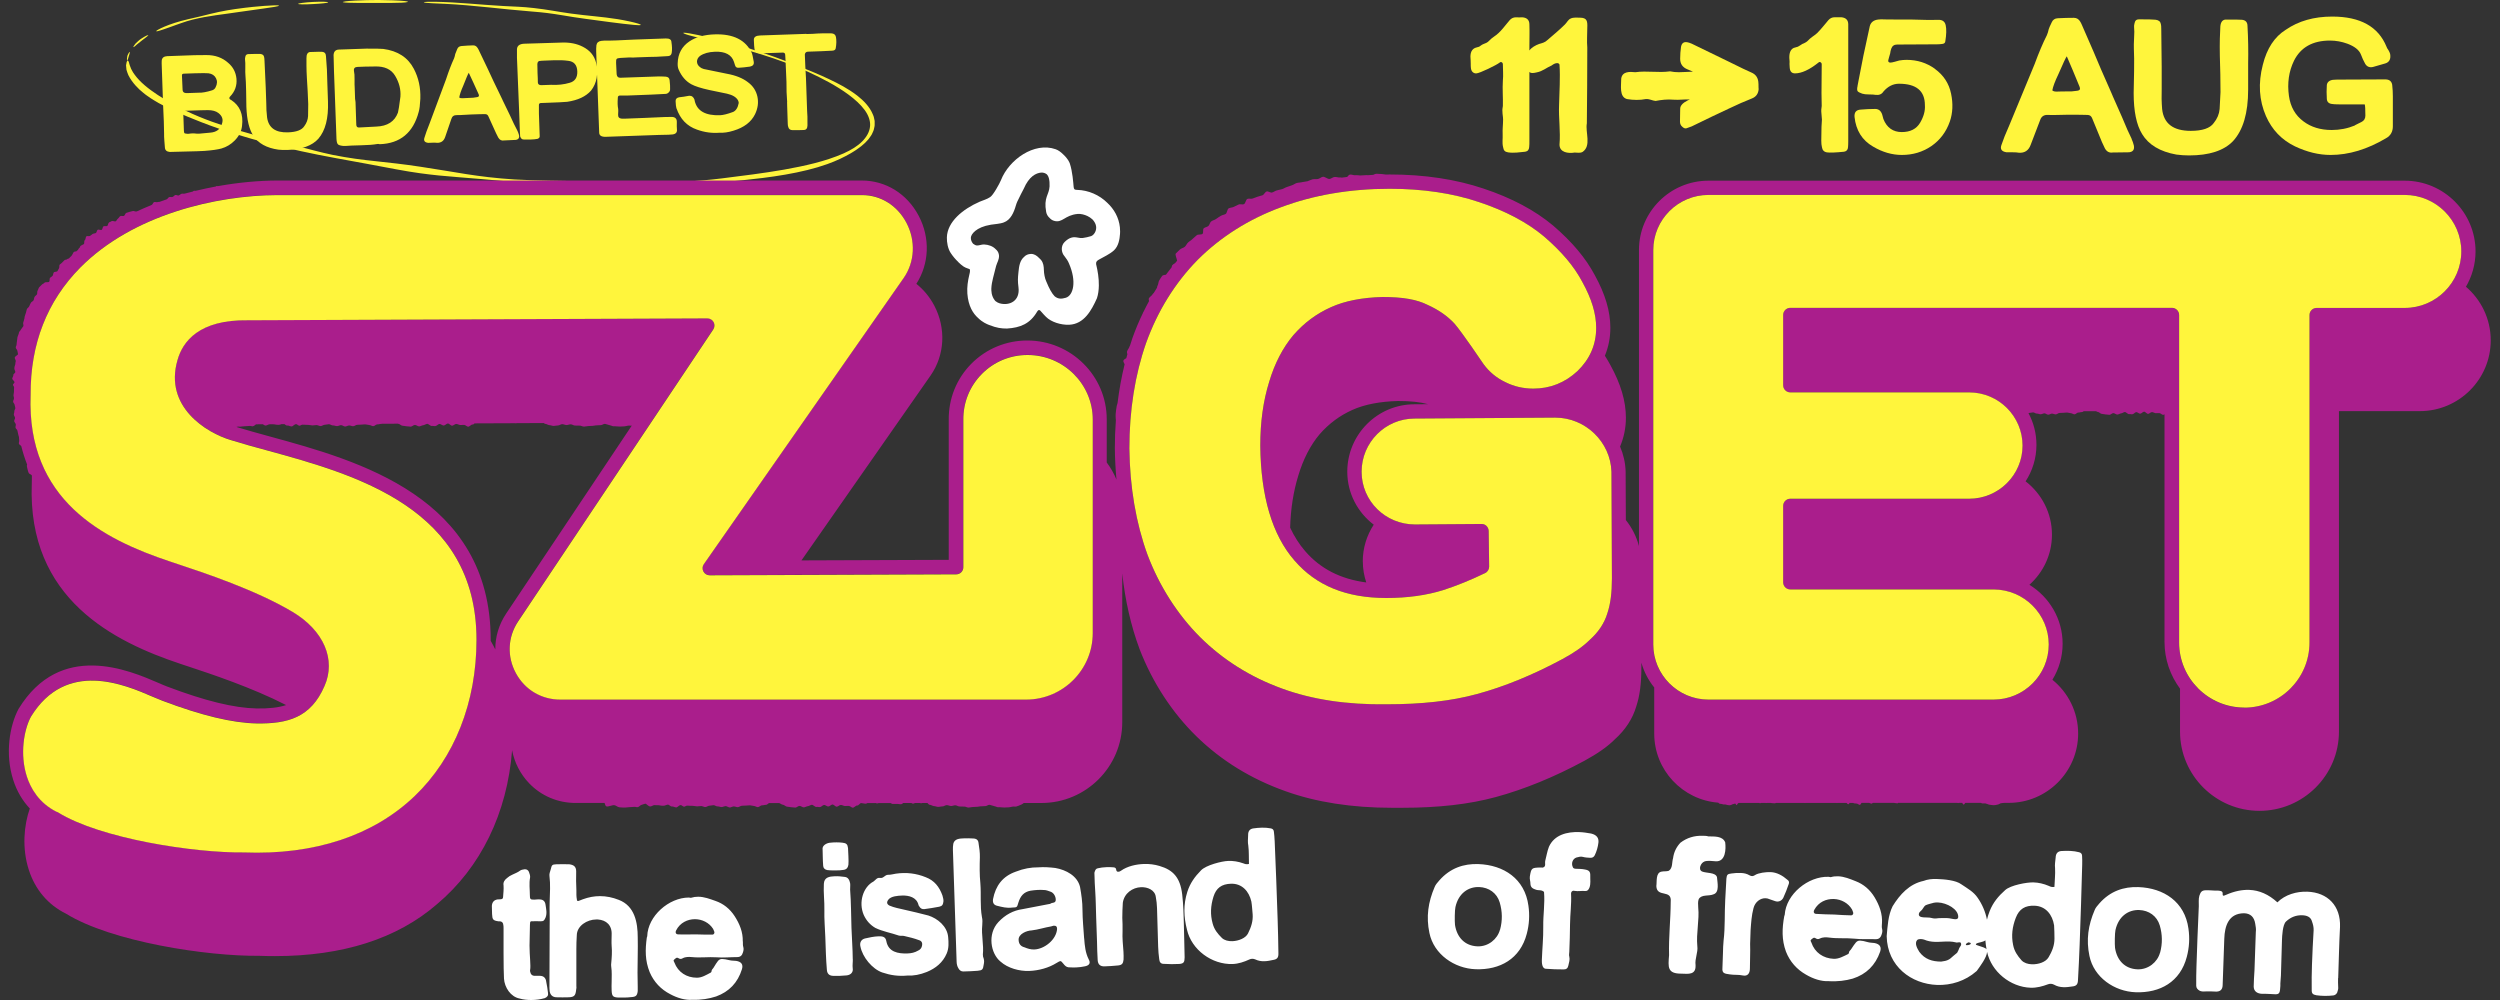 <svg width="140" height="56" viewBox="0 0 140 56" fill="none" xmlns="http://www.w3.org/2000/svg">
<rect x="0" y="0" width="140" height="56" fill="#333333" stroke="none"/>
<g clip-path="url(#clip0_13428_90110)">
<path d="M9.056 3.4C9.063 3.282 9.121 3.205 9.232 3.166C9.288 3.154 9.329 3.147 9.358 3.145L10.585 3.101C10.691 3.092 11.015 3.087 11.553 3.084C12.041 3.08 12.45 3.224 12.78 3.521C13.053 3.752 13.206 4.046 13.242 4.405C13.278 4.791 13.157 5.126 12.882 5.41C12.829 5.468 12.829 5.521 12.887 5.569L12.947 5.6C13.435 5.921 13.638 6.405 13.553 7.058C13.52 7.357 13.382 7.627 13.143 7.87C12.93 8.085 12.684 8.234 12.401 8.316C12.189 8.374 11.872 8.42 11.447 8.451C11.213 8.465 10.906 8.475 10.532 8.482L9.505 8.509C9.331 8.492 9.242 8.408 9.234 8.258L9.203 7.873C9.191 7.711 9.186 7.581 9.189 7.487C9.189 7.118 9.167 6.562 9.131 5.817L9.061 3.786C9.053 3.591 9.051 3.46 9.056 3.4ZM10.189 4.227C10.203 4.629 10.215 4.899 10.225 5.032C10.227 5.138 10.288 5.198 10.399 5.21C10.428 5.215 10.491 5.215 10.592 5.21L11.131 5.191C11.312 5.2 11.561 5.157 11.884 5.056C11.974 5.024 12.036 4.969 12.073 4.889C12.167 4.706 12.177 4.538 12.097 4.383C12.017 4.224 11.877 4.13 11.674 4.104C11.573 4.092 11.317 4.092 10.908 4.104L10.295 4.125C10.222 4.128 10.186 4.159 10.189 4.222V4.227ZM10.326 7.456C10.343 7.473 10.396 7.485 10.488 7.492C10.527 7.497 10.589 7.492 10.674 7.477C10.759 7.468 10.821 7.468 10.867 7.47C10.969 7.485 11.068 7.489 11.162 7.485L11.766 7.429C12.119 7.405 12.341 7.239 12.43 6.928C12.512 6.697 12.447 6.497 12.232 6.33C12.094 6.222 11.899 6.169 11.645 6.167C11.539 6.167 11.118 6.176 10.384 6.203C10.312 6.205 10.271 6.248 10.264 6.333L10.297 7.299C10.3 7.383 10.309 7.436 10.329 7.458L10.326 7.456ZM17.831 7.767C17.481 8.159 16.901 8.371 16.095 8.398C15.925 8.403 15.759 8.398 15.59 8.381C14.93 8.287 14.464 8.029 14.191 7.608C13.954 7.251 13.824 6.711 13.797 5.983L13.783 5.101C13.776 4.742 13.764 4.446 13.744 4.212C13.735 4.118 13.732 3.974 13.737 3.783C13.742 3.593 13.737 3.451 13.723 3.354C13.715 3.311 13.72 3.256 13.735 3.195C13.747 3.089 13.805 3.034 13.906 3.029C14.28 3.017 14.505 3.015 14.58 3.022C14.698 3.034 14.768 3.087 14.788 3.183C14.8 3.217 14.807 3.289 14.812 3.4C14.87 4.598 14.904 5.388 14.911 5.774C14.911 6.044 14.923 6.311 14.957 6.579C15.039 7.159 15.43 7.436 16.131 7.412C16.597 7.396 16.899 7.282 17.037 7.07C17.169 6.892 17.242 6.701 17.252 6.499L17.261 5.827C17.244 5.34 17.218 4.858 17.186 4.383C17.172 4.116 17.162 3.887 17.162 3.694V3.265C17.157 3.053 17.22 2.935 17.353 2.913C17.773 2.899 17.998 2.894 18.027 2.899C18.174 2.911 18.249 2.993 18.254 3.142C18.3 3.646 18.326 4.147 18.331 4.653L18.367 5.685C18.399 6.62 18.223 7.311 17.834 7.762L17.831 7.767ZM18.679 3.106C18.684 2.894 18.783 2.783 18.979 2.776L20.527 2.723C21.049 2.723 21.36 2.728 21.462 2.74C22.273 2.846 22.846 3.219 23.177 3.856C23.442 4.362 23.561 4.921 23.539 5.533C23.522 5.87 23.493 6.114 23.447 6.268C23.14 7.432 22.413 8.034 21.271 8.075C21.203 8.061 21.157 8.056 21.136 8.063C20.906 8.104 20.607 8.128 20.237 8.135C19.795 8.145 19.493 8.159 19.338 8.174H19.237C19.08 8.159 18.976 8.13 18.93 8.087C18.877 8.039 18.851 7.935 18.843 7.779L18.703 3.976C18.689 3.54 18.681 3.248 18.681 3.104L18.679 3.106ZM20.099 7.14C20.418 7.128 20.742 7.111 21.066 7.089C21.694 7.068 22.099 6.808 22.285 6.306C22.314 6.21 22.36 5.914 22.423 5.42C22.454 5.015 22.355 4.624 22.128 4.246C21.909 3.877 21.529 3.704 20.991 3.723C20.587 3.725 20.264 3.735 20.024 3.747C19.867 3.752 19.8 3.827 19.822 3.974C19.848 4.092 19.86 4.246 19.855 4.444C19.853 4.668 19.855 4.822 19.863 4.906C19.87 4.979 19.875 5.113 19.877 5.309C19.877 5.477 19.887 5.61 19.909 5.711L19.952 6.986C19.957 7.092 20.005 7.142 20.102 7.14H20.099ZM27.901 7.702L27.776 7.453L27.355 6.526C27.319 6.432 27.252 6.386 27.157 6.391C27.027 6.391 26.773 6.395 26.392 6.41L25.988 6.432C25.819 6.444 25.686 6.448 25.585 6.446C25.421 6.441 25.317 6.514 25.273 6.668L24.93 7.67C24.853 7.897 24.701 8.005 24.471 7.998C24.409 7.988 24.329 7.986 24.227 7.991L23.983 8C23.781 7.979 23.71 7.88 23.771 7.706C23.826 7.514 23.921 7.251 24.056 6.916L24.979 4.439C25.131 3.974 25.281 3.586 25.426 3.272C25.457 3.193 25.479 3.111 25.493 3.027C25.503 2.988 25.539 2.897 25.602 2.754C25.643 2.646 25.723 2.588 25.841 2.578C26.066 2.559 26.281 2.547 26.488 2.54C26.599 2.535 26.689 2.588 26.754 2.699C26.766 2.709 26.814 2.805 26.899 2.988C27.208 3.627 27.457 4.154 27.645 4.566C28.003 5.304 28.17 5.651 28.145 5.607C28.23 5.779 28.365 6.058 28.554 6.451C28.718 6.815 28.853 7.097 28.962 7.294C29.003 7.376 29.037 7.465 29.063 7.559C29.097 7.721 29.037 7.812 28.88 7.834L28.232 7.865C28.092 7.892 27.984 7.841 27.906 7.709L27.901 7.702ZM25.718 5.458C25.752 5.489 25.81 5.506 25.887 5.501C25.988 5.492 26.189 5.482 26.493 5.473C26.527 5.473 26.602 5.46 26.72 5.439C26.814 5.424 26.843 5.374 26.807 5.285C26.612 4.848 26.428 4.446 26.252 4.077C26.22 4.111 26.116 4.354 25.94 4.803C25.814 5.087 25.742 5.306 25.718 5.458ZM28.95 2.757C28.959 2.562 29.097 2.458 29.36 2.448C30.421 2.412 31.126 2.39 31.479 2.383C31.916 2.369 32.303 2.446 32.641 2.619C33.034 2.819 33.281 3.116 33.38 3.511C33.515 4.14 33.421 4.66 33.097 5.075C32.805 5.405 32.361 5.612 31.764 5.701C31.619 5.718 31.179 5.738 30.445 5.764L30.285 5.769C30.213 5.776 30.177 5.815 30.179 5.882C30.177 6.263 30.179 6.516 30.189 6.639L30.223 7.636C30.223 7.697 30.184 7.745 30.102 7.776C29.984 7.798 29.868 7.81 29.749 7.812C29.614 7.817 29.474 7.817 29.329 7.812C29.232 7.815 29.167 7.757 29.128 7.634C29.121 7.6 29.102 7.142 29.073 6.258L28.95 3.236C28.945 3.075 28.945 2.913 28.95 2.757ZM31.904 4.636C32.199 4.554 32.339 4.34 32.329 4C32.317 3.636 32.143 3.439 31.812 3.405C31.587 3.374 31.329 3.364 31.037 3.374C30.481 3.393 30.228 3.405 30.271 3.41C30.157 3.403 30.1 3.46 30.092 3.583C30.092 3.694 30.092 3.865 30.102 4.097C30.114 4.321 30.121 4.492 30.119 4.607C30.121 4.709 30.179 4.762 30.293 4.769L30.856 4.75C31.228 4.771 31.575 4.733 31.904 4.636ZM33.397 2.542C33.418 2.395 33.51 2.311 33.665 2.289L33.824 2.275C34.201 2.28 34.761 2.258 35.505 2.217L37.281 2.154C37.489 2.147 37.595 2.215 37.6 2.354C37.636 2.583 37.643 2.776 37.619 2.933C37.607 3.063 37.539 3.133 37.416 3.142C36.885 3.178 36.532 3.193 36.356 3.188L35.675 3.212C35.585 3.222 35.428 3.224 35.203 3.219C35.008 3.227 34.853 3.234 34.742 3.244C34.624 3.253 34.556 3.272 34.534 3.301C34.508 3.33 34.496 3.403 34.501 3.521C34.51 3.627 34.52 3.839 34.532 4.159C34.549 4.294 34.617 4.359 34.742 4.354L36.894 4.28C36.967 4.28 37.097 4.28 37.281 4.292C37.416 4.304 37.489 4.371 37.498 4.494C37.522 4.706 37.532 4.877 37.525 5.005C37.525 5.065 37.501 5.123 37.447 5.176C37.394 5.229 37.336 5.256 37.274 5.258C36.916 5.282 36.203 5.311 35.138 5.35H34.718C34.633 5.35 34.592 5.4 34.597 5.494C34.578 5.742 34.585 5.945 34.619 6.106C34.626 6.14 34.624 6.246 34.614 6.427C34.607 6.562 34.677 6.634 34.824 6.646H34.984C35.23 6.634 35.602 6.62 36.102 6.603C36.595 6.586 36.964 6.569 37.211 6.554C37.423 6.547 37.563 6.545 37.631 6.547C37.817 6.557 37.906 6.653 37.902 6.832C37.897 7.01 37.899 7.152 37.909 7.251C37.926 7.412 37.844 7.506 37.665 7.528C37.626 7.535 37.551 7.54 37.438 7.545L36.882 7.557L33.923 7.661C33.682 7.668 33.559 7.591 33.554 7.429L33.387 2.897C33.382 2.778 33.387 2.66 33.399 2.542H33.397ZM37.882 6.075C37.856 5.986 37.841 5.851 37.834 5.665C37.829 5.547 37.894 5.475 38.03 5.448C38.063 5.441 38.15 5.429 38.291 5.415C38.392 5.4 38.474 5.386 38.542 5.371L38.6 5.362C38.74 5.357 38.839 5.432 38.894 5.586L38.904 5.653C39.037 6.215 39.508 6.48 40.322 6.453C40.496 6.446 40.74 6.386 41.056 6.268C41.216 6.195 41.32 6.029 41.368 5.769C41.373 5.735 41.358 5.685 41.329 5.62C41.233 5.444 41.027 5.318 40.711 5.246L39.735 5.044C39.254 4.938 38.914 4.829 38.713 4.718C38.409 4.55 38.177 4.285 38.013 3.918C37.964 3.815 37.943 3.689 37.95 3.542C37.964 3.01 38.184 2.603 38.607 2.318C38.969 2.075 39.435 1.945 40.008 1.925C41.068 1.889 41.766 2.239 42.107 2.978C42.126 3.012 42.158 3.169 42.209 3.453C42.235 3.603 42.167 3.697 41.998 3.73C41.735 3.766 41.532 3.788 41.385 3.793C41.262 3.807 41.187 3.762 41.16 3.648L41.102 3.465C40.972 3.065 40.617 2.877 40.039 2.897C39.687 2.909 39.407 2.988 39.196 3.135C39.088 3.224 39.032 3.328 39.03 3.451C39.035 3.578 39.095 3.684 39.208 3.764C39.249 3.803 39.317 3.836 39.414 3.865L40.704 4.13C41.201 4.219 41.597 4.378 41.892 4.61C42.167 4.812 42.344 5.082 42.416 5.415C42.484 5.742 42.44 6.07 42.283 6.395C42.068 6.834 41.665 7.142 41.068 7.321C40.779 7.41 40.522 7.446 40.298 7.432C39.873 7.468 39.45 7.41 39.03 7.258C38.472 7.065 38.092 6.668 37.885 6.07L37.882 6.075ZM45.155 1.906C45.426 1.901 45.631 1.892 45.779 1.877C45.863 1.868 46.122 1.865 46.554 1.868C46.699 1.872 46.786 1.94 46.812 2.068C46.846 2.251 46.844 2.465 46.8 2.706C46.786 2.79 46.718 2.836 46.595 2.839C46.494 2.848 46.291 2.858 45.981 2.868L45.242 2.894C45.141 2.899 45.085 2.95 45.071 3.051C45.085 3.492 45.107 3.933 45.134 4.369L45.199 6.224C45.216 6.359 45.221 6.627 45.218 7.029C45.213 7.198 45.141 7.282 45.001 7.28C44.928 7.277 44.824 7.28 44.689 7.289C44.554 7.294 44.455 7.294 44.387 7.289C44.247 7.289 44.163 7.222 44.136 7.087C44.124 7.061 44.117 7.008 44.114 6.928C44.083 6.022 44.071 5.615 44.081 5.711C44.051 5.338 44.037 4.962 44.042 4.586L43.991 3.41C43.986 3.258 43.979 3.147 43.972 3.075C43.969 2.986 43.921 2.942 43.832 2.945L42.798 2.981C42.653 2.986 42.556 2.986 42.513 2.981C42.368 2.976 42.281 2.899 42.252 2.754C42.237 2.665 42.225 2.492 42.216 2.234C42.211 2.077 42.327 1.995 42.568 1.986L44.527 1.918C44.655 1.909 44.865 1.901 45.158 1.896L45.155 1.906Z" fill="#FFF53C"/>
<path d="M7.536 4.176C7.841 4.603 8.319 4.979 8.831 5.316C9.346 5.653 9.899 5.959 10.442 6.22C11.348 6.658 12.37 7.008 13.411 7.318C14.454 7.627 15.522 7.892 16.551 8.155C17.261 8.338 17.918 8.526 18.643 8.677C19.546 8.856 20.283 8.947 21.039 9.027C21.795 9.111 22.57 9.188 23.561 9.34C25.433 9.617 26.715 9.918 28.807 10.049C30.165 10.128 31.334 10.121 32.713 10.152C34.145 10.184 35.351 10.217 36.561 10.213C37.769 10.205 38.986 10.169 40.414 9.991C41.573 9.846 42.749 9.702 43.909 9.499C45.061 9.292 46.216 9.041 47.237 8.593C47.675 8.396 48.02 8.183 48.274 7.928C48.527 7.675 48.701 7.383 48.725 7.051C48.745 6.771 48.641 6.456 48.416 6.154C48.194 5.851 47.875 5.566 47.525 5.306C46.822 4.783 45.994 4.369 45.332 4.06C44.496 3.677 43.566 3.337 42.643 3.048C42.254 2.923 41.259 2.646 40.312 2.412C39.365 2.174 38.469 1.969 38.305 1.877C38.08 1.757 38.865 1.896 39.771 2.116C40.677 2.333 41.701 2.629 41.984 2.723C42.926 3.01 43.824 3.34 44.699 3.694C45.329 3.95 45.89 4.176 46.426 4.432C46.962 4.687 47.489 4.957 48.001 5.35C48.387 5.651 48.706 5.993 48.873 6.393C48.892 6.444 48.919 6.492 48.931 6.542L48.965 6.699L48.981 6.776V6.856V7.015C48.981 7.068 48.962 7.118 48.953 7.171C48.938 7.222 48.936 7.277 48.911 7.326C48.863 7.422 48.832 7.53 48.762 7.617C48.721 7.675 48.684 7.735 48.643 7.786C48.597 7.836 48.552 7.885 48.508 7.933C48.467 7.983 48.419 8.024 48.37 8.065C48.322 8.106 48.276 8.147 48.23 8.186C48.136 8.263 48.035 8.326 47.943 8.396C47.849 8.463 47.747 8.516 47.651 8.579C47.257 8.805 46.851 9.003 46.325 9.191C45.643 9.437 44.815 9.634 43.974 9.779C43.134 9.926 42.279 10.022 41.539 10.099C40.619 10.196 39.81 10.251 39.005 10.304C38.201 10.36 37.399 10.4 36.484 10.446C35.083 10.511 33.865 10.555 32.406 10.482C30.571 10.391 28.904 10.188 26.979 10.029C25.947 9.945 25.264 9.892 24.58 9.827C23.896 9.757 23.21 9.673 22.189 9.482C21.017 9.263 20.073 9.082 18.809 8.856C17.462 8.61 16.22 8.34 14.991 8.02C13.764 7.694 12.541 7.338 11.266 6.839C10.118 6.391 9.466 6.092 8.877 5.767C8.732 5.68 8.587 5.598 8.447 5.506C8.309 5.407 8.16 5.316 8.019 5.193C7.949 5.133 7.877 5.07 7.8 5.005C7.73 4.935 7.66 4.86 7.585 4.783C7.442 4.622 7.302 4.434 7.189 4.21C7.14 4.101 7.109 3.995 7.082 3.906C7.07 3.81 7.063 3.728 7.058 3.658C7.073 3.518 7.104 3.431 7.131 3.403C7.16 3.374 7.189 3.403 7.218 3.487C7.234 3.53 7.239 3.586 7.266 3.658C7.28 3.694 7.295 3.733 7.312 3.774C7.329 3.817 7.341 3.863 7.372 3.911C7.423 4.003 7.469 4.097 7.541 4.183M32.79 1.055C33.662 1.171 34.798 1.333 35.503 1.395C36.433 1.48 35.484 1.219 34.585 1.072C33.677 0.928 32.899 0.887 31.972 0.759C31.242 0.658 30.665 0.537 29.904 0.451C29.22 0.371 28.819 0.374 28.191 0.337C26.911 0.267 25.648 0.123 24.37 0.099C24.136 0.092 23.718 0.099 23.735 0.13C23.759 0.176 24.561 0.195 24.909 0.214C26.498 0.289 28.182 0.521 29.757 0.643C30.498 0.701 30.839 0.749 31.52 0.86C31.933 0.93 32.356 0.998 32.79 1.055ZM22.826 0.113C23.044 0.029 21.177 -0.022 20.537 0.007C20.186 0.014 19.575 0.043 19.358 0.075C18.773 0.164 19.945 0.166 20.595 0.166C21.293 0.157 22.621 0.188 22.826 0.113ZM15.623 0.311C15.604 0.287 15.22 0.296 14.795 0.33C14.367 0.359 13.901 0.414 13.71 0.436C12.913 0.537 12.483 0.607 11.759 0.783C11.515 0.843 11.348 0.884 11.174 0.928C11 0.969 10.821 1.01 10.556 1.07C9.394 1.335 8.718 1.709 8.749 1.747C8.761 1.764 8.841 1.747 8.969 1.706C9.104 1.67 9.288 1.598 9.522 1.518C9.727 1.446 9.937 1.364 10.15 1.294C10.36 1.217 10.575 1.154 10.778 1.101C11.708 0.872 12.44 0.817 13.464 0.66C13.708 0.624 14.259 0.545 14.744 0.48C15.23 0.41 15.65 0.354 15.621 0.313M16.694 0.217C16.698 0.251 17.075 0.255 17.541 0.227C18.005 0.205 18.377 0.164 18.375 0.13C18.372 0.096 17.993 0.087 17.527 0.108C17.061 0.135 16.689 0.186 16.694 0.217ZM7.486 2.636C7.515 2.627 7.58 2.574 7.657 2.499C7.744 2.429 7.853 2.342 7.964 2.253C8.082 2.171 8.174 2.092 8.237 2.043C8.3 1.995 8.321 1.966 8.29 1.969C8.259 1.971 8.174 2 8.075 2.063C7.976 2.123 7.846 2.198 7.739 2.299C7.684 2.347 7.633 2.393 7.594 2.434C7.558 2.48 7.529 2.518 7.507 2.55C7.464 2.612 7.454 2.646 7.486 2.634M7.121 3.191C7.092 3.391 7.116 3.415 7.147 3.352C7.181 3.292 7.205 3.145 7.259 2.993C7.28 2.909 7.271 2.887 7.239 2.921C7.225 2.937 7.203 2.969 7.181 3.015C7.162 3.06 7.126 3.116 7.121 3.191Z" fill="#FFF53C"/>
<path d="M88.864 6.904C88.878 5.477 88.888 4.118 88.888 2.706V2.66C88.857 2.347 88.888 1.868 88.888 1.554C88.903 1.193 88.883 0.99 88.475 0.99C88.349 0.99 88.113 0.959 87.956 1.039C87.813 1.101 87.762 1.243 87.637 1.369C87.323 1.682 86.992 1.952 86.646 2.251C86.521 2.376 86.359 2.415 86.188 2.463C85.987 2.537 85.765 2.66 85.646 2.827V2.593C85.646 2.186 85.661 1.778 85.646 1.369C85.646 1.125 85.516 0.993 85.257 0.969C85.132 0.969 85.018 0.983 84.893 0.969C84.75 0.969 84.634 1.024 84.54 1.133L84.364 1.345C84.221 1.518 84.088 1.694 83.917 1.851C83.76 2.007 83.555 2.101 83.398 2.275C83.303 2.386 83.183 2.427 83.055 2.475C82.975 2.506 82.91 2.569 82.83 2.617C82.75 2.648 82.656 2.656 82.593 2.687C82.342 2.812 82.325 3.082 82.356 3.381C82.371 3.523 82.352 3.651 82.369 3.793C82.383 3.998 82.506 4.111 82.663 4.111C82.861 4.111 83.816 3.636 83.972 3.511C84.052 3.431 84.161 3.494 84.161 3.605C84.161 3.918 84.192 4.198 84.161 4.511C84.129 4.981 84.175 5.463 84.161 5.933C84.146 6.044 84.122 6.14 84.137 6.251C84.137 6.407 84.173 6.54 84.173 6.697C84.173 6.964 84.134 7.236 84.149 7.521C84.163 7.757 84.11 7.988 84.173 8.239C84.204 8.427 84.267 8.502 84.456 8.533C84.77 8.581 85.096 8.528 85.41 8.497C85.552 8.473 85.625 8.386 85.634 8.239C85.649 8.114 85.646 8.012 85.646 7.887V4.027C85.685 4.068 85.741 4.089 85.823 4.089C85.885 4.089 85.965 4.077 86.059 4.053C86.39 3.991 86.598 3.791 86.895 3.665C87.006 3.578 87.108 3.535 87.202 3.535C87.265 3.535 87.308 3.562 87.332 3.617C87.381 4.369 87.325 5.123 87.308 5.875C87.277 6.627 87.395 7.345 87.332 8.097C87.332 8.538 87.816 8.605 88.18 8.543C88.337 8.543 88.487 8.586 88.627 8.506C89.13 8.162 88.77 7.408 88.864 6.906V6.904Z" fill="#FFF53C"/>
<path d="M98.473 4.694C98.473 4.381 98.34 4.169 98.072 4.058C97.866 3.971 97.458 3.776 96.845 3.47L94.736 2.446C94.625 2.4 94.54 2.371 94.478 2.364C94.289 2.333 94.176 2.419 94.137 2.622C94.106 2.841 94.089 3.065 94.089 3.292C94.089 3.574 94.221 3.769 94.49 3.88C94.579 3.913 94.685 3.959 94.806 4.012C94.543 4.017 94.284 4.044 94.019 4.044C93.845 4.044 93.68 4.029 93.523 3.995C92.864 4.089 92.236 3.95 91.579 4.044C91.265 4.012 90.852 3.991 90.789 4.395C90.789 4.791 90.668 5.422 91.108 5.547C91.282 5.579 91.477 5.595 91.651 5.595C91.825 5.595 91.997 5.581 92.171 5.547C92.376 5.533 92.523 5.636 92.712 5.653C93.043 5.591 93.364 5.552 93.726 5.583C94.028 5.607 94.33 5.554 94.632 5.571L94.516 5.62C94.234 5.762 94.091 5.918 94.091 6.089L94.079 6.808C94.079 6.926 94.118 7.02 94.197 7.089C94.284 7.176 94.366 7.208 94.444 7.183C94.608 7.128 94.707 7.094 94.738 7.077C95.586 6.663 96.282 6.328 96.825 6.077C97.282 5.858 97.709 5.67 98.11 5.513C98.347 5.42 98.473 5.236 98.487 4.962C98.48 5.01 98.475 4.918 98.475 4.692L98.473 4.694Z" fill="#FFF53C"/>
<path d="M103.106 0.966H102.741C102.601 0.966 102.482 1.022 102.388 1.13L102.212 1.342C101.999 1.6 101.85 1.769 101.765 1.848C101.719 1.896 101.632 1.962 101.507 2.048C101.388 2.135 101.301 2.21 101.248 2.272C101.185 2.342 101.072 2.41 100.908 2.472C100.932 2.465 100.857 2.511 100.683 2.615L100.446 2.684C100.251 2.778 100.171 3.01 100.212 3.378C100.219 3.427 100.219 3.492 100.212 3.578C100.212 3.672 100.217 3.742 100.224 3.791C100.238 4.003 100.337 4.109 100.519 4.109C100.888 4.109 101.323 3.909 101.828 3.509C101.866 3.47 101.908 3.46 101.946 3.484C101.992 3.509 102.016 3.547 102.016 3.603L102.004 5.215C102.011 5.559 102.016 5.798 102.016 5.933C101.992 6.097 101.985 6.203 101.992 6.251L102.028 6.699C102.028 6.762 102.021 6.894 102.004 7.099L101.992 7.875C101.992 8.024 102.004 8.145 102.028 8.239C102.052 8.41 102.147 8.509 102.311 8.533C102.468 8.557 102.787 8.545 103.265 8.497C103.408 8.473 103.482 8.386 103.49 8.239C103.497 8.176 103.502 8.058 103.502 7.887V1.366C103.502 1.123 103.371 0.99 103.113 0.966H103.106Z" fill="#FFF53C"/>
<path d="M108.606 1.111C108.606 1.111 108.601 1.111 108.586 1.108C108.594 1.108 108.599 1.111 108.606 1.111Z" fill="#FFF53C"/>
<path d="M108.362 3.858C107.898 3.521 107.367 3.352 106.77 3.352C106.637 3.352 106.499 3.364 106.357 3.388C106.318 3.395 106.236 3.419 106.108 3.458C105.997 3.489 105.915 3.506 105.859 3.506C105.813 3.506 105.777 3.492 105.753 3.458C105.729 3.427 105.741 3.34 105.789 3.2C105.845 3.029 105.871 2.913 105.871 2.86C105.871 2.844 105.883 2.803 105.908 2.73C105.963 2.574 106.072 2.494 106.239 2.494L108.466 2.482C108.567 2.482 108.673 2.475 108.784 2.458C108.879 2.443 108.929 2.395 108.937 2.318C108.999 1.935 109.007 1.636 108.961 1.424C108.922 1.227 108.804 1.125 108.603 1.111C108.603 1.116 108.408 1.118 108.004 1.118C107.226 1.094 106.717 1.087 106.473 1.094C105.813 1.094 105.437 1.089 105.342 1.082L105.178 1.094C104.92 1.125 104.763 1.251 104.707 1.47L104.354 3.104C104.103 4.381 103.992 4.954 104.024 4.819C103.992 4.952 103.992 5.046 104.024 5.101C104.055 5.15 104.142 5.195 104.282 5.244C104.376 5.275 104.502 5.289 104.659 5.289C104.84 5.289 104.966 5.297 105.036 5.313C105.231 5.338 105.379 5.275 105.473 5.126C105.724 4.836 106.014 4.689 106.345 4.689C107.311 4.689 107.794 5.089 107.794 5.889C107.818 6.203 107.727 6.533 107.524 6.877C107.318 7.222 106.978 7.396 106.497 7.396C106.016 7.396 105.661 7.152 105.47 6.665L105.4 6.407C105.33 6.203 105.2 6.101 105.011 6.101C104.743 6.101 104.473 6.114 104.197 6.138C103.946 6.154 103.833 6.289 103.854 6.55C103.934 7.302 104.28 7.856 104.891 8.208C105.417 8.521 105.956 8.677 106.504 8.677C107.118 8.677 107.666 8.514 108.154 8.183C108.642 7.846 108.987 7.388 109.19 6.808C109.355 6.33 109.379 5.807 109.26 5.244C109.142 4.67 108.84 4.21 108.352 3.856L108.362 3.858Z" fill="#FFF53C"/>
<path d="M119.372 7.774C119.229 7.492 119.053 7.092 118.84 6.574C118.596 6.017 118.42 5.617 118.309 5.374C118.34 5.436 118.125 4.942 117.661 3.892C117.417 3.304 117.096 2.554 116.695 1.646C116.584 1.388 116.524 1.251 116.507 1.234C116.42 1.077 116.299 0.998 116.142 0.998C115.852 0.998 115.548 1.005 115.234 1.022C115.07 1.029 114.956 1.108 114.893 1.258C114.799 1.453 114.744 1.578 114.729 1.634C114.705 1.752 114.671 1.865 114.623 1.976C114.403 2.407 114.176 2.945 113.939 3.588L112.524 7.01C112.318 7.473 112.173 7.836 112.086 8.104C111.992 8.347 112.086 8.487 112.369 8.528H112.712C112.855 8.528 112.968 8.535 113.055 8.552C113.376 8.576 113.599 8.432 113.715 8.118L114.246 6.73C114.316 6.518 114.466 6.42 114.693 6.436C114.835 6.444 115.024 6.444 115.258 6.436L115.823 6.424C116.357 6.424 116.715 6.429 116.896 6.436C117.029 6.436 117.12 6.504 117.166 6.636L117.707 7.952L117.872 8.304C117.973 8.492 118.123 8.571 118.318 8.54L119.227 8.528C119.447 8.504 119.538 8.379 119.497 8.152C119.466 8.02 119.422 7.894 119.367 7.776L119.372 7.774ZM116.331 5.082C116.166 5.106 116.06 5.118 116.012 5.118C115.587 5.118 115.304 5.123 115.164 5.13C115.053 5.13 114.975 5.106 114.93 5.06C114.968 4.848 115.082 4.547 115.27 4.154C115.538 3.535 115.695 3.203 115.741 3.154C115.968 3.68 116.21 4.251 116.461 4.87C116.509 4.995 116.466 5.065 116.331 5.082Z" fill="#FFF53C"/>
<path d="M125.56 1.108C125.522 1.101 125.207 1.096 124.618 1.096C124.43 1.121 124.335 1.28 124.335 1.578L124.311 2.178C124.304 2.446 124.304 2.766 124.311 3.142C124.335 3.807 124.348 4.482 124.348 5.164L124.299 6.104C124.275 6.386 124.166 6.648 123.968 6.892C123.763 7.181 123.335 7.328 122.683 7.328C121.7 7.328 121.166 6.921 121.079 6.104C121.048 5.728 121.041 5.352 121.055 4.976C121.062 4.436 121.055 3.325 121.031 1.648C121.031 1.492 121.024 1.39 121.007 1.342C120.983 1.21 120.889 1.13 120.724 1.106C120.623 1.092 120.309 1.082 119.782 1.082C119.64 1.082 119.558 1.157 119.533 1.306C119.509 1.393 119.502 1.468 119.509 1.53C119.526 1.663 119.526 1.863 119.509 2.13C119.495 2.398 119.49 2.598 119.497 2.73C119.514 3.06 119.517 3.475 119.509 3.976L119.485 5.21C119.485 6.229 119.642 6.993 119.956 7.504C120.319 8.106 120.959 8.492 121.877 8.656C122.113 8.687 122.348 8.704 122.584 8.704C123.717 8.704 124.536 8.437 125.048 7.904C125.613 7.292 125.896 6.333 125.896 5.022V3.576C125.91 2.87 125.901 2.164 125.86 1.46C125.86 1.248 125.758 1.13 125.553 1.108H125.56Z" fill="#FFF53C"/>
<path d="M133.966 4.764C133.935 4.552 133.804 4.446 133.577 4.446L130.867 4.458L130.642 4.47C130.437 4.501 130.324 4.6 130.302 4.764C130.285 5.015 130.285 5.27 130.302 5.528C130.309 5.701 130.403 5.798 130.584 5.822C130.654 5.836 130.804 5.846 131.034 5.846H132.425C132.449 5.916 132.461 6.123 132.461 6.47C132.461 6.644 132.386 6.764 132.237 6.834C131.93 6.983 131.811 7.046 131.884 7.022C131.468 7.195 131.031 7.28 130.575 7.28C129.947 7.28 129.42 7.118 128.995 6.798C128.538 6.461 128.268 5.986 128.181 5.376C128.08 4.656 128.174 3.995 128.464 3.4C128.84 2.648 129.512 2.272 130.478 2.272C130.809 2.272 131.135 2.33 131.456 2.448C131.857 2.598 132.109 2.798 132.21 3.048C132.29 3.253 132.355 3.4 132.41 3.494C132.505 3.713 132.662 3.8 132.882 3.752C133.188 3.665 133.42 3.6 133.577 3.552C133.804 3.482 133.896 3.304 133.848 3.022C133.833 2.959 133.799 2.889 133.754 2.81C133.691 2.723 133.654 2.66 133.647 2.622C133.191 1.494 132.179 0.928 130.606 0.928C129.584 0.928 128.717 1.174 128.002 1.668C127.374 2.06 126.944 2.713 126.717 3.631C126.449 4.665 126.509 5.622 126.894 6.501C127.232 7.27 127.773 7.834 128.519 8.196C129.195 8.516 129.86 8.677 130.512 8.677C131.534 8.677 132.57 8.364 133.623 7.738C133.874 7.598 134 7.374 134 7.068V5.398C134 5.186 133.988 4.974 133.964 4.762L133.966 4.764Z" fill="#FFF53C"/>
<path d="M138.082 16.078C138.428 15.49 138.63 14.808 138.63 14.08C138.63 11.897 136.85 10.118 134.659 10.118H95.673C93.528 10.118 91.782 11.861 91.782 14.001V30.584C91.642 30.045 91.388 29.548 91.047 29.122L91.035 26.406C91.021 25.912 90.91 25.44 90.724 25.006C90.939 24.502 91.05 23.96 91.05 23.389C91.05 22.464 90.762 21.495 90.178 20.437C90.086 20.264 89.982 20.092 89.874 19.921C90.074 19.435 90.18 18.909 90.18 18.36C90.18 17.434 89.893 16.466 89.308 15.408C88.803 14.456 88.043 13.548 86.972 12.63C85.953 11.776 84.644 11.082 83.088 10.564C81.535 10.039 79.762 9.771 77.818 9.771C77.75 9.771 77.683 9.774 77.612 9.776C77.54 9.767 77.468 9.752 77.393 9.747C77.294 9.743 77.195 9.735 77.096 9.731C77.03 9.726 76.96 9.767 76.895 9.793C76.801 9.798 76.709 9.805 76.615 9.81C76.576 9.81 76.54 9.805 76.501 9.808C76.402 9.81 76.306 9.817 76.209 9.825C76.11 9.832 76.006 9.798 75.907 9.812C75.808 9.827 75.699 9.764 75.6 9.776C75.54 9.784 75.494 9.853 75.443 9.909C75.342 9.921 75.24 9.933 75.139 9.947C75.103 9.94 75.069 9.933 75.035 9.938C74.939 9.95 74.83 9.899 74.733 9.911C74.634 9.923 74.55 10.008 74.453 10.022C74.356 10.037 74.182 9.882 74.081 9.899C73.984 9.916 73.902 10.005 73.803 10.024C73.707 10.044 73.593 10.02 73.496 10.044C73.4 10.068 73.313 10.121 73.216 10.15C73.12 10.176 73.013 10.174 72.917 10.2C72.82 10.227 72.714 10.22 72.617 10.249C72.521 10.275 72.443 10.347 72.347 10.376C72.25 10.405 72.161 10.446 72.064 10.473C71.967 10.499 71.878 10.576 71.779 10.596L71.501 10.663C71.407 10.687 71.325 10.755 71.236 10.781C71.146 10.808 71.02 10.694 70.931 10.723C70.839 10.755 70.784 10.906 70.695 10.938C70.605 10.969 70.511 10.981 70.421 11.017C70.332 11.051 70.24 11.078 70.153 11.116C70.066 11.155 69.941 11.099 69.851 11.14C69.764 11.181 69.75 11.391 69.663 11.432C69.576 11.473 69.443 11.412 69.359 11.456C69.272 11.499 69.182 11.535 69.098 11.581C69.011 11.629 68.89 11.62 68.803 11.67C68.716 11.721 68.721 11.931 68.636 11.981C68.552 12.034 68.438 12.037 68.354 12.095C68.272 12.15 68.18 12.198 68.103 12.261C68.025 12.323 67.888 12.34 67.815 12.41C67.748 12.475 67.74 12.584 67.675 12.649C67.608 12.714 67.477 12.723 67.409 12.786C67.342 12.851 67.409 13.032 67.342 13.095C67.274 13.157 67.083 13.109 67.016 13.174C66.948 13.239 66.818 13.345 66.75 13.41C66.685 13.475 66.595 13.516 66.528 13.584C66.46 13.649 66.426 13.748 66.356 13.813C66.281 13.887 66.148 13.899 66.074 13.974C65.996 14.049 65.924 14.121 65.849 14.193C65.786 14.256 65.909 14.485 65.917 14.603C65.878 14.649 65.842 14.695 65.803 14.738C65.75 14.769 65.694 14.798 65.656 14.844C65.624 14.878 65.62 14.921 65.615 14.964C65.504 15.102 65.4 15.242 65.293 15.384C65.219 15.401 65.124 15.398 65.081 15.451C65.02 15.524 64.972 15.62 64.919 15.7C64.866 15.777 64.876 15.907 64.827 15.989C64.805 16.022 64.798 16.066 64.793 16.111C64.731 16.21 64.67 16.309 64.61 16.408C64.581 16.43 64.557 16.454 64.542 16.483C64.499 16.567 64.38 16.62 64.339 16.707C64.32 16.75 64.332 16.805 64.347 16.861C64.243 17.049 64.144 17.242 64.049 17.437C64.032 17.459 64.02 17.478 64.011 17.502C64.011 17.507 64.011 17.512 64.011 17.514C63.788 17.972 63.588 18.447 63.414 18.938C63.368 19.071 63.327 19.206 63.284 19.341C63.269 19.365 63.255 19.389 63.248 19.415C63.221 19.512 63.141 19.584 63.117 19.673C63.102 19.721 63.117 19.782 63.132 19.842C63.112 19.912 63.093 19.984 63.074 20.056C63.013 20.097 62.931 20.131 62.909 20.196C62.895 20.235 62.936 20.317 62.979 20.401C62.805 21.1 62.675 21.825 62.583 22.57C62.564 22.63 62.545 22.688 62.537 22.733C62.52 22.825 62.477 23.114 62.474 23.215H62.518H62.479C62.465 23.329 62.487 23.461 62.489 23.538C62.45 24.052 62.431 24.575 62.431 25.107C62.438 25.705 62.47 26.29 62.523 26.861C62.383 26.514 62.197 26.194 61.977 25.898V23.48C61.977 21.047 59.979 19.068 57.528 19.068C56.339 19.068 55.228 19.531 54.397 20.367C53.566 21.206 53.117 22.324 53.129 23.507V31.351L44.882 31.382L52.117 21.023C52.909 19.88 52.986 18.384 52.32 17.114C52.061 16.625 51.718 16.213 51.315 15.895C52.042 14.767 52.097 13.321 51.45 12.09C50.798 10.849 49.602 10.109 48.255 10.109H15.517C14.495 10.114 13.363 10.215 12.193 10.425C12.169 10.417 12.143 10.415 12.119 10.42C12.109 10.422 12.099 10.432 12.087 10.444C11.71 10.514 11.331 10.596 10.95 10.687C10.923 10.682 10.896 10.678 10.87 10.682C10.843 10.687 10.821 10.707 10.8 10.726C10.65 10.764 10.5 10.8 10.35 10.841C10.295 10.861 10.222 10.832 10.167 10.851C10.111 10.868 10.068 10.923 10.015 10.945H10.007C9.952 10.962 9.872 10.904 9.817 10.921C9.761 10.938 9.72 11.012 9.662 11.029C9.604 11.046 9.536 11.022 9.478 11.037C9.42 11.051 9.387 11.148 9.331 11.164C9.198 11.21 9.068 11.256 8.935 11.304C8.894 11.306 8.855 11.306 8.817 11.319C8.761 11.335 8.689 11.299 8.631 11.319C8.573 11.335 8.551 11.458 8.493 11.475C8.481 11.478 8.474 11.485 8.464 11.49C8.193 11.601 7.923 11.716 7.657 11.841C7.652 11.841 7.647 11.841 7.643 11.841C7.585 11.863 7.486 11.796 7.428 11.82C7.37 11.844 7.307 11.841 7.249 11.866C7.193 11.89 7.128 11.899 7.07 11.923C7.012 11.947 6.998 12.061 6.942 12.09C6.887 12.116 6.788 12.073 6.734 12.104C6.681 12.136 6.657 12.205 6.606 12.242C6.556 12.278 6.534 12.352 6.486 12.389C6.435 12.425 6.295 12.345 6.246 12.386C6.198 12.427 6.147 12.422 6.099 12.463C6.051 12.504 6.056 12.608 6.01 12.649C5.964 12.69 5.838 12.637 5.79 12.678C5.742 12.721 5.749 12.827 5.701 12.868C5.652 12.907 5.522 12.834 5.469 12.868C5.418 12.904 5.42 13.017 5.367 13.049C5.314 13.078 5.239 13.07 5.186 13.102C5.133 13.131 5.094 13.186 5.039 13.213C4.983 13.239 4.899 13.205 4.843 13.232C4.788 13.258 4.802 13.427 4.746 13.454C4.691 13.482 4.744 13.644 4.688 13.673C4.635 13.702 4.582 13.728 4.529 13.757C4.473 13.786 4.49 13.861 4.437 13.89C4.408 13.907 4.391 13.948 4.374 13.984C4.341 14.013 4.309 14.044 4.278 14.075C4.23 14.085 4.169 14.082 4.135 14.111C4.089 14.152 4.075 14.234 4.034 14.278C4.022 14.292 4.015 14.309 4.007 14.326C3.983 14.35 3.957 14.372 3.932 14.396C3.906 14.422 3.882 14.451 3.855 14.478C3.821 14.48 3.788 14.485 3.771 14.507C3.734 14.555 3.638 14.533 3.602 14.579C3.565 14.627 3.51 14.661 3.476 14.707C3.44 14.755 3.372 14.779 3.338 14.827C3.304 14.878 3.338 14.976 3.304 15.025C3.271 15.075 3.251 15.136 3.215 15.184C3.181 15.232 3.046 15.208 3.01 15.258C2.973 15.307 2.983 15.389 2.949 15.439C2.913 15.492 2.836 15.516 2.797 15.567C2.759 15.617 2.797 15.726 2.756 15.777C2.717 15.827 2.534 15.779 2.495 15.83C2.459 15.883 2.37 15.899 2.331 15.953C2.292 16.006 2.229 16.037 2.191 16.09C2.152 16.143 2.143 16.222 2.106 16.275C2.068 16.328 2.101 16.427 2.07 16.483C2.036 16.538 1.966 16.572 1.935 16.627C1.901 16.685 1.911 16.762 1.879 16.818C1.848 16.878 1.751 16.902 1.725 16.965C1.701 17.027 1.657 17.083 1.638 17.148C1.618 17.213 1.522 17.254 1.502 17.319C1.483 17.384 1.473 17.451 1.452 17.514C1.43 17.579 1.411 17.639 1.389 17.704C1.367 17.762 1.379 17.83 1.353 17.885C1.329 17.941 1.329 18.008 1.302 18.061C1.275 18.116 1.333 18.21 1.307 18.266L1.292 18.288C1.271 18.307 1.15 18.488 1.133 18.514C1.116 18.541 1.092 18.557 1.075 18.586C1.058 18.615 1.063 18.649 1.051 18.678C1.036 18.707 0.986 18.849 0.978 18.88C0.964 18.95 0.957 19.027 0.952 19.085C0.947 19.157 0.928 19.235 0.928 19.29C0.928 19.365 0.877 19.403 0.882 19.459C0.886 19.531 0.964 19.579 0.971 19.637C0.983 19.697 0.995 19.762 1.01 19.83C1.017 19.871 0.855 19.936 0.829 20.018C0.809 20.078 0.903 20.179 0.879 20.244C0.855 20.309 0.872 20.358 0.853 20.415C0.824 20.497 0.8 20.577 0.804 20.615C0.795 20.695 0.853 20.762 0.857 20.818C0.865 20.895 0.732 20.945 0.746 21.006C0.761 21.066 0.686 21.129 0.686 21.208C0.686 21.264 0.816 21.336 0.812 21.413C0.802 21.459 0.734 21.497 0.727 21.543C0.72 21.589 0.792 21.644 0.79 21.692C0.78 21.777 0.78 21.854 0.783 21.938C0.778 21.998 0.761 22.064 0.756 22.124C0.751 22.184 0.785 22.247 0.783 22.307C0.783 22.37 0.734 22.427 0.734 22.49C0.734 22.553 0.814 22.608 0.819 22.668C0.821 22.729 0.855 22.789 0.86 22.849C0.865 22.909 0.792 22.972 0.802 23.035C0.809 23.093 0.771 23.16 0.775 23.22C0.783 23.28 0.831 23.334 0.843 23.394C0.855 23.454 0.785 23.526 0.795 23.587C0.804 23.647 0.874 23.7 0.884 23.76C0.894 23.82 0.86 23.888 0.87 23.948C0.879 24.008 0.969 24.056 0.976 24.117C0.983 24.177 1.007 24.237 1.015 24.297C1.022 24.358 1.048 24.416 1.063 24.473C1.075 24.534 1.063 24.599 1.075 24.657C1.087 24.717 1.046 24.787 1.058 24.847C1.07 24.9 1.159 24.936 1.191 24.982C1.28 25.343 1.391 25.688 1.519 26.016C1.507 26.052 1.498 26.088 1.507 26.117C1.529 26.177 1.524 26.242 1.548 26.305C1.57 26.365 1.577 26.433 1.609 26.49C1.635 26.543 1.739 26.563 1.775 26.613C1.78 26.62 1.783 26.63 1.787 26.637C1.783 26.787 1.78 26.936 1.78 27.085C1.527 33.563 6.423 35.951 10.123 37.182C10.246 37.226 10.401 37.276 10.582 37.334C11.793 37.734 14.136 38.513 16.022 39.484C15.592 39.628 15.058 39.684 14.377 39.674C13.114 39.65 11.476 39.25 9.362 38.447C9.242 38.404 9.073 38.329 8.877 38.245C7.232 37.534 3.382 35.869 1.039 39.698C0.546 40.616 0.263 42.209 0.746 43.693C0.944 44.308 1.258 44.838 1.669 45.277C1.341 46.209 1.22 47.501 1.616 48.72C1.973 49.824 2.691 50.667 3.693 51.164C6.256 52.747 11.616 53.556 14.505 53.525C14.807 53.537 15.102 53.542 15.396 53.542C19.194 53.542 22.244 52.564 24.469 50.636C26.926 48.573 28.404 45.535 28.677 42.016C28.81 42.703 29.138 43.349 29.633 43.864C30.314 44.575 31.242 44.966 32.242 44.966H33.853C33.894 45.024 33.88 45.13 33.967 45.159C34.061 45.19 34.298 45.069 34.409 45.091C34.513 45.11 34.575 45.197 34.691 45.209C34.8 45.221 34.882 45.221 35.001 45.224C35.088 45.216 35.182 45.207 35.252 45.2C35.339 45.192 35.435 45.195 35.503 45.185C35.592 45.173 35.653 45.214 35.716 45.2C35.803 45.18 35.844 45.096 35.911 45.077C35.981 45.055 36.054 45.026 36.138 45.007C36.187 44.995 36.295 45.147 36.402 45.163C36.477 45.175 36.588 45.072 36.67 45.086C36.752 45.101 36.81 45.081 36.885 45.093C36.991 45.11 37.088 45.13 37.138 45.122C37.237 45.127 37.317 45.067 37.385 45.06C37.481 45.05 37.551 45.18 37.626 45.163C37.699 45.147 37.781 45.219 37.877 45.214C37.947 45.212 38.032 45.074 38.131 45.086C38.189 45.098 38.24 45.163 38.298 45.173C38.358 45.183 38.426 45.108 38.486 45.115C38.593 45.125 38.691 45.127 38.798 45.127C38.875 45.135 38.957 45.151 39.035 45.156C39.112 45.161 39.189 45.135 39.266 45.137C39.344 45.142 39.416 45.192 39.493 45.195C39.571 45.195 39.648 45.12 39.725 45.12C39.803 45.12 39.88 45.091 39.957 45.089C40.035 45.089 40.105 45.163 40.184 45.159C40.259 45.154 40.339 45.197 40.414 45.195C40.489 45.192 40.563 45.144 40.638 45.142C40.713 45.142 40.791 45.219 40.868 45.219C40.943 45.219 41.018 45.159 41.093 45.159C41.167 45.159 41.242 45.202 41.317 45.202C41.392 45.202 41.469 45.122 41.544 45.122C41.619 45.122 41.696 45.11 41.771 45.113C41.846 45.113 41.921 45.096 41.996 45.098C42.071 45.101 42.146 45.13 42.218 45.135C42.293 45.137 42.363 45.197 42.438 45.2C42.513 45.202 42.595 45.096 42.667 45.098C42.747 45.103 42.815 45.069 42.892 45.072C42.945 45.072 43.006 45.012 43.063 44.971H43.631C43.701 44.99 43.771 45.062 43.839 45.065C43.916 45.065 43.996 45.171 44.076 45.173C44.153 45.173 44.225 45.202 44.303 45.204C44.38 45.204 44.457 45.224 44.537 45.226C44.614 45.226 44.694 45.13 44.774 45.13C44.851 45.13 44.938 45.216 45.015 45.212C45.093 45.207 45.158 45.156 45.235 45.147C45.312 45.139 45.38 45.081 45.457 45.069C45.535 45.06 45.641 45.2 45.718 45.188C45.795 45.175 45.849 45.207 45.926 45.195C46.003 45.183 46.064 45.091 46.141 45.079C46.218 45.067 46.32 45.175 46.395 45.163C46.472 45.154 46.537 45.06 46.614 45.053C46.692 45.045 46.781 45.178 46.858 45.175C46.936 45.173 47.011 45.074 47.088 45.077C47.163 45.077 47.235 45.13 47.31 45.137C47.385 45.144 47.465 45.122 47.539 45.132C47.614 45.142 47.675 45.219 47.75 45.231C47.825 45.243 47.933 45.093 48.008 45.108C48.083 45.12 48.155 44.961 48.23 44.973C48.305 44.985 48.378 44.997 48.453 45.007C48.503 45.014 48.539 44.987 48.581 44.971H49.047C49.071 44.983 49.093 44.99 49.117 44.99C49.148 44.99 49.182 44.98 49.216 44.971H49.87C49.916 44.992 49.96 45.026 50.006 45.021C50.081 45.014 50.156 45.031 50.23 45.021C50.303 45.014 50.383 45.043 50.457 45.036C50.503 45.031 50.544 44.997 50.585 44.968H51.039C51.069 44.987 51.1 45.004 51.127 45.004C51.165 45.004 51.201 44.985 51.24 44.968H51.501C51.53 44.975 51.559 44.983 51.588 44.983C51.607 44.983 51.627 44.978 51.646 44.968H51.936C51.979 45.016 52.023 45.069 52.066 45.069C52.146 45.069 52.223 45.139 52.303 45.142C52.383 45.144 52.455 45.183 52.535 45.185C52.614 45.188 52.701 45.156 52.781 45.159C52.861 45.161 52.945 45.081 53.023 45.086C53.102 45.089 53.18 45.135 53.257 45.137C53.337 45.137 53.416 45.096 53.496 45.096C53.578 45.096 53.656 45.168 53.74 45.163C53.822 45.159 53.907 45.178 53.989 45.168C54.071 45.159 54.163 45.231 54.245 45.224C54.327 45.214 54.404 45.197 54.486 45.192C54.569 45.188 54.646 45.18 54.728 45.18C54.8 45.18 54.875 45.149 54.95 45.154C55.023 45.159 55.1 45.135 55.175 45.142C55.247 45.149 55.337 45.062 55.412 45.069C55.424 45.069 55.433 45.074 55.443 45.077C55.474 45.089 55.728 45.159 55.764 45.168C55.803 45.178 55.83 45.197 55.868 45.204C55.907 45.212 55.945 45.2 55.984 45.204C56.023 45.212 56.206 45.221 56.242 45.221L56.503 45.209C56.571 45.204 56.651 45.18 56.706 45.171C56.784 45.156 56.854 45.183 56.919 45.163C56.996 45.142 57.074 45.108 57.134 45.081C57.206 45.05 57.235 45.043 57.288 45.002C57.3 44.992 57.315 44.98 57.33 44.968H58.317C60.815 44.968 62.846 42.942 62.846 40.447V32.115C63.008 33.618 63.327 35.033 63.813 36.341C64.532 38.209 65.636 39.903 67.006 41.24C68.392 42.595 70.071 43.628 71.992 44.308C73.707 44.925 75.712 45.236 77.948 45.236C78.047 45.236 78.151 45.236 78.25 45.236C78.34 45.236 78.427 45.236 78.513 45.236C80.555 45.236 82.272 45.041 83.76 44.636C85.354 44.204 87.026 43.522 88.721 42.607C89.46 42.207 90.021 41.811 90.424 41.409C91.023 40.872 91.429 40.245 91.63 39.563C91.825 38.978 91.917 38.286 91.917 37.387V37.108C92.062 37.621 92.308 38.093 92.637 38.498V41.084C92.637 43.122 94.219 44.795 96.224 44.949C96.236 44.963 96.248 44.98 96.27 44.995C96.316 45.028 96.422 45.009 96.468 45.038C96.519 45.067 96.603 45.038 96.651 45.057C96.705 45.079 96.763 45.086 96.818 45.091C96.818 45.06 96.818 44.971 96.818 44.971V44.966V45.098C96.845 45.098 96.9 45.086 96.927 45.084C96.953 45.084 96.982 45.045 97.009 45.043C97.035 45.041 97.142 45.004 97.168 44.999C97.195 44.995 97.226 45.093 97.253 45.089C97.279 45.084 97.304 44.995 97.33 44.987C97.342 44.985 97.354 44.975 97.366 44.963H98.519C98.533 44.975 98.55 44.983 98.564 44.983C98.579 44.983 98.594 44.975 98.608 44.963H98.879C98.879 44.963 98.891 44.971 98.895 44.971C98.912 44.971 98.929 44.966 98.946 44.963H99.156C99.18 44.968 99.205 44.973 99.229 44.975C99.284 44.978 99.34 44.983 99.395 44.985C99.412 44.985 99.432 44.975 99.449 44.963H101.052C101.052 44.963 101.069 44.973 101.079 44.973C101.089 44.973 101.096 44.968 101.106 44.963H102.854C102.854 44.963 102.864 44.973 102.869 44.973C102.879 44.973 102.888 44.968 102.898 44.963H103.405C103.437 44.995 103.47 45.036 103.504 45.038C103.528 45.038 103.553 45.004 103.579 44.963H103.784C103.799 44.975 103.811 44.985 103.825 44.985C103.879 44.987 103.932 44.999 103.982 45.002C104.038 45.004 104.091 45.072 104.147 45.074C104.178 45.074 104.212 45.014 104.246 44.961H104.673C104.722 44.973 104.775 45.012 104.818 45.002C104.838 44.997 104.857 44.98 104.874 44.961H106.074C106.074 44.961 106.089 44.968 106.096 44.968C106.154 44.971 106.207 44.983 106.265 44.987C106.275 44.987 106.284 44.975 106.294 44.961H109.608C109.623 44.968 109.64 44.975 109.654 44.975C109.666 44.975 109.681 44.971 109.695 44.961H109.886C109.91 45.004 109.932 45.05 109.963 45.057C109.983 45.062 110.019 45.014 110.055 44.961H110.939C110.961 44.975 110.985 44.99 111.007 44.992C111.065 44.999 111.123 44.983 111.178 44.99C111.234 44.997 111.33 45.05 111.386 45.06C111.437 45.069 111.601 45.093 111.657 45.093V44.961V45.089C111.724 45.098 111.799 45.065 111.843 45.062C111.925 45.057 111.995 44.995 112.038 44.983C112.099 44.966 112.178 44.973 112.243 44.961H112.485C114.63 44.961 116.376 43.219 116.376 41.079C116.376 39.864 115.814 38.78 114.934 38.067C115.294 37.479 115.507 36.789 115.507 36.052C115.507 34.654 114.76 33.433 113.647 32.748C114.42 32.057 114.91 31.057 114.91 29.941C114.91 28.727 114.33 27.647 113.434 26.955C113.816 26.365 114.041 25.666 114.041 24.912C114.041 24.268 113.879 23.664 113.594 23.134C113.608 23.129 113.623 23.124 113.637 23.124C113.71 23.124 113.782 23.095 113.855 23.093C113.927 23.093 113.992 23.167 114.065 23.162C114.135 23.158 114.21 23.201 114.28 23.199C114.35 23.196 114.417 23.148 114.487 23.146C114.558 23.146 114.63 23.223 114.7 23.223C114.77 23.223 114.84 23.162 114.91 23.162C114.98 23.162 115.05 23.206 115.12 23.206C115.19 23.206 115.263 23.126 115.333 23.126C115.403 23.126 115.475 23.114 115.545 23.117C115.616 23.117 115.686 23.1 115.756 23.102C115.826 23.105 115.893 23.134 115.963 23.138C116.033 23.141 116.099 23.201 116.169 23.203C116.239 23.206 116.314 23.1 116.384 23.102C116.459 23.107 116.521 23.073 116.594 23.076C116.623 23.076 116.654 23.054 116.688 23.027H117.381C117.413 23.049 117.446 23.069 117.478 23.069C117.55 23.069 117.625 23.174 117.698 23.177C117.77 23.177 117.838 23.206 117.91 23.208C117.983 23.208 118.055 23.227 118.128 23.23C118.2 23.23 118.275 23.134 118.347 23.134C118.42 23.134 118.5 23.22 118.572 23.215C118.645 23.211 118.705 23.16 118.777 23.15C118.85 23.143 118.913 23.085 118.985 23.073C119.058 23.064 119.157 23.203 119.229 23.191C119.302 23.179 119.35 23.211 119.422 23.196C119.495 23.184 119.55 23.093 119.623 23.081C119.695 23.069 119.79 23.177 119.86 23.165C119.932 23.155 119.992 23.061 120.065 23.054C120.137 23.047 120.219 23.179 120.294 23.177C120.367 23.174 120.434 23.076 120.509 23.078C120.579 23.078 120.647 23.131 120.717 23.138C120.787 23.146 120.86 23.124 120.93 23.134C121 23.143 121.058 23.22 121.128 23.232C121.152 23.237 121.181 23.22 121.212 23.199V35.941C121.212 36.925 121.538 37.831 122.082 38.566V40.968C122.082 43.416 124.079 45.407 126.531 45.407C128.983 45.407 130.981 43.416 130.981 40.968V23.023H135.51C137.698 23.023 139.481 21.247 139.481 19.061C139.481 17.846 138.93 16.76 138.063 16.032L138.082 16.078ZM64.18 19.213C64.822 17.415 65.796 15.847 67.071 14.55C68.356 13.268 69.921 12.28 71.726 11.61C73.557 10.921 75.608 10.572 77.82 10.572C79.678 10.572 81.366 10.825 82.837 11.321C84.301 11.808 85.521 12.454 86.46 13.239C87.448 14.087 88.151 14.919 88.61 15.789C89.132 16.731 89.386 17.572 89.386 18.36C89.386 19.297 89.033 20.114 88.34 20.779C87.637 21.432 86.806 21.762 85.869 21.762C85.313 21.762 84.789 21.642 84.308 21.403C83.808 21.165 83.402 20.832 83.084 20.398C83.033 20.324 81.864 18.591 81.446 18.116C81.052 17.695 80.557 17.35 79.946 17.073C79.335 16.769 78.557 16.632 77.414 16.632C76.284 16.661 75.318 16.851 74.542 17.198C73.726 17.565 73.035 18.076 72.429 18.767C71.837 19.471 71.38 20.35 71.074 21.379C70.74 22.464 70.576 23.632 70.576 24.958C70.605 27.792 71.248 29.953 72.484 31.382C73.707 32.799 75.39 33.488 77.637 33.488C78.811 33.488 79.883 33.339 80.823 33.045C81.555 32.811 82.342 32.491 83.166 32.093C83.306 32.026 83.393 31.883 83.393 31.729L83.366 29.736C83.364 29.517 83.185 29.334 82.963 29.343L79.236 29.37C77.591 29.37 76.25 28.047 76.25 26.418C76.25 24.789 77.576 23.44 79.212 23.44L87.098 23.387C88.784 23.387 90.192 24.753 90.241 26.418L90.267 32.397C90.267 33.204 90.19 33.816 90.016 34.332C89.854 34.883 89.526 35.385 89.023 35.835C88.661 36.197 88.159 36.549 87.492 36.91C85.849 37.794 84.236 38.455 82.7 38.869C81.279 39.252 79.632 39.44 77.656 39.44C75.436 39.469 73.468 39.17 71.801 38.561C70.025 37.92 68.479 36.949 67.204 35.676C65.929 34.404 64.924 32.821 64.26 31.064C63.612 29.281 63.272 27.278 63.245 25.112C63.245 22.979 63.559 20.991 64.18 19.21V19.213ZM76.318 31.442C76.318 31.854 76.388 32.247 76.511 32.618C75.067 32.428 73.939 31.85 73.086 30.859C72.76 30.483 72.48 30.045 72.248 29.548C72.279 28.486 72.429 27.531 72.704 26.637C72.98 25.712 73.385 24.926 73.902 24.314C74.426 23.717 75.028 23.271 75.738 22.953C76.414 22.649 77.279 22.483 78.291 22.456C78.987 22.456 79.533 22.514 79.97 22.635L79.207 22.64C77.134 22.64 75.448 24.334 75.448 26.416C75.448 27.623 76.03 28.698 76.929 29.382C76.542 29.975 76.315 30.681 76.315 31.442H76.318ZM1.737 40.127C3.705 36.91 6.986 38.329 8.563 39.011C8.771 39.1 8.949 39.18 9.09 39.228C11.283 40.06 13.01 40.476 14.37 40.503C16.109 40.532 17.416 40.182 18.179 38.404C18.834 36.927 18.133 35.3 16.394 34.259C14.348 33.035 11.394 32.054 9.976 31.584C9.8 31.527 9.645 31.476 9.519 31.433C5.766 30.184 1.488 27.999 1.72 22.105C1.703 19.251 2.64 16.851 4.505 14.972C7.447 12.005 12.126 10.931 15.522 10.916H48.271C49.317 10.916 50.247 11.497 50.759 12.47C51.288 13.475 51.23 14.659 50.607 15.553L39.414 31.582C39.329 31.705 39.319 31.864 39.387 31.994C39.457 32.124 39.593 32.209 39.742 32.209L53.547 32.156C53.767 32.156 53.945 31.977 53.945 31.756V23.509C53.933 22.536 54.3 21.62 54.982 20.933C55.66 20.249 56.569 19.871 57.542 19.871C59.554 19.871 61.192 21.492 61.192 23.485V35.447C61.192 37.5 59.518 39.168 57.46 39.168H31.372C30.314 39.168 29.385 38.614 28.885 37.684C28.382 36.751 28.43 35.669 29.015 34.789L39.94 18.439C40.022 18.316 40.03 18.16 39.96 18.03C39.89 17.9 39.754 17.82 39.607 17.82L13.947 17.926H13.872C11.145 17.885 10.23 19.116 9.937 20.155C9.174 22.77 11.558 24.23 12.921 24.635C13.527 24.825 14.203 25.008 14.918 25.206C19.882 26.567 26.682 28.43 26.682 35.818C26.682 39.32 25.454 42.426 23.225 44.566C20.911 46.785 17.607 47.882 13.648 47.727C10.908 47.759 5.626 46.966 3.23 45.474C3.217 45.467 3.205 45.46 3.193 45.455C2.167 44.954 1.71 44.101 1.507 43.474C1.101 42.219 1.345 40.845 1.734 40.12L1.737 40.127ZM13.314 23.89C13.358 23.89 13.401 23.893 13.454 23.893C13.541 23.885 13.636 23.873 13.706 23.869C13.793 23.861 13.889 23.864 13.957 23.854C14.046 23.842 14.107 23.883 14.169 23.869C14.242 23.852 14.285 23.791 14.338 23.762C14.462 23.758 14.59 23.755 14.723 23.758C14.766 23.791 14.812 23.825 14.86 23.832C14.93 23.842 15.032 23.755 15.114 23.758H15.165C15.227 23.762 15.28 23.753 15.343 23.762C15.45 23.779 15.546 23.799 15.597 23.791C15.657 23.794 15.71 23.772 15.759 23.753H15.93C15.986 23.787 16.034 23.842 16.085 23.83C16.157 23.813 16.239 23.885 16.338 23.881C16.406 23.878 16.493 23.741 16.592 23.753C16.65 23.765 16.701 23.83 16.759 23.84C16.819 23.849 16.887 23.774 16.947 23.782C17.053 23.791 17.152 23.794 17.259 23.794C17.336 23.801 17.416 23.818 17.495 23.823C17.573 23.828 17.65 23.801 17.727 23.803C17.805 23.808 17.877 23.859 17.954 23.861C18.032 23.861 18.109 23.787 18.186 23.787C18.264 23.787 18.341 23.758 18.418 23.755C18.495 23.755 18.568 23.83 18.645 23.825C18.72 23.82 18.8 23.864 18.875 23.861C18.95 23.859 19.024 23.811 19.099 23.808C19.174 23.808 19.252 23.885 19.329 23.885C19.404 23.885 19.479 23.825 19.553 23.825C19.628 23.825 19.703 23.869 19.778 23.869C19.853 23.869 19.93 23.789 20.005 23.789C20.08 23.789 20.157 23.777 20.232 23.779C20.307 23.779 20.382 23.762 20.457 23.765C20.532 23.767 20.604 23.796 20.679 23.801C20.754 23.803 20.824 23.864 20.899 23.866C20.974 23.869 21.056 23.762 21.128 23.765C21.208 23.77 21.276 23.736 21.353 23.738C21.36 23.738 21.367 23.734 21.372 23.731L22.285 23.726C22.285 23.726 22.295 23.731 22.3 23.731C22.377 23.731 22.457 23.837 22.537 23.84C22.614 23.84 22.686 23.869 22.764 23.871C22.841 23.871 22.918 23.89 22.998 23.893C23.075 23.893 23.155 23.796 23.235 23.796C23.312 23.796 23.399 23.883 23.476 23.878C23.553 23.873 23.619 23.823 23.696 23.813C23.773 23.806 23.841 23.748 23.918 23.736C23.996 23.726 24.102 23.866 24.179 23.854C24.256 23.842 24.31 23.873 24.387 23.859C24.464 23.847 24.525 23.755 24.602 23.743C24.679 23.731 24.781 23.84 24.855 23.828C24.933 23.818 24.998 23.724 25.075 23.717C25.153 23.709 25.242 23.842 25.319 23.84C25.397 23.837 25.471 23.741 25.549 23.741C25.624 23.741 25.696 23.794 25.771 23.801C25.846 23.808 25.926 23.787 26 23.796C26.075 23.806 26.136 23.883 26.211 23.895C26.285 23.907 26.394 23.758 26.469 23.772C26.505 23.779 26.541 23.743 26.578 23.709L28.836 23.7C28.863 23.702 28.892 23.707 28.918 23.702C28.923 23.702 28.926 23.7 28.93 23.697L30.455 23.69C30.481 23.714 30.508 23.736 30.532 23.736C30.612 23.736 30.689 23.806 30.769 23.808C30.848 23.811 30.921 23.849 31 23.852C31.08 23.854 31.167 23.823 31.247 23.825C31.327 23.828 31.411 23.748 31.488 23.753C31.568 23.755 31.645 23.801 31.723 23.803C31.802 23.803 31.882 23.762 31.962 23.762C32.044 23.762 32.121 23.835 32.203 23.83C32.286 23.825 32.37 23.844 32.452 23.835C32.534 23.825 32.626 23.897 32.708 23.89C32.79 23.881 32.868 23.864 32.95 23.859C33.032 23.854 33.109 23.847 33.191 23.847C33.264 23.847 33.339 23.816 33.414 23.82C33.486 23.825 33.563 23.801 33.638 23.808C33.711 23.816 33.8 23.729 33.875 23.736C33.887 23.736 33.897 23.741 33.906 23.743C33.938 23.755 34.191 23.825 34.228 23.835C34.266 23.844 34.293 23.864 34.331 23.871C34.37 23.878 34.409 23.866 34.447 23.871C34.486 23.876 34.67 23.888 34.706 23.888L34.967 23.876C35.034 23.871 35.114 23.847 35.17 23.837C35.247 23.823 35.315 23.849 35.38 23.832L28.346 34.358C27.935 34.975 27.732 35.669 27.737 36.368C27.657 36.204 27.57 36.045 27.479 35.888C27.479 35.869 27.479 35.85 27.479 35.828C27.479 27.83 20.046 25.794 15.126 24.447C14.452 24.261 13.814 24.088 13.239 23.91C13.261 23.905 13.285 23.897 13.309 23.893L13.314 23.89ZM122.029 17.642C122.029 17.422 121.85 17.242 121.628 17.242H100.255C100.036 17.242 99.854 17.42 99.854 17.642V21.577C99.854 21.796 100.033 21.977 100.255 21.977H110.275C111.92 21.977 113.26 23.312 113.26 24.955C113.26 26.599 111.922 27.931 110.275 27.931H100.255C100.036 27.931 99.854 28.11 99.854 28.331V32.611C99.854 32.83 100.033 33.011 100.255 33.011H111.635C113.34 33.011 114.727 34.394 114.727 36.096C114.727 37.797 113.34 39.18 111.635 39.18H95.673C93.968 39.18 92.581 37.797 92.581 36.096V14.001C92.581 12.299 93.968 10.916 95.673 10.916H134.659C136.408 10.916 137.831 12.335 137.831 14.08C137.831 15.825 136.408 17.244 134.659 17.244H129.729C129.509 17.244 129.328 17.422 129.328 17.644V35.987C129.328 37.994 127.691 39.628 125.679 39.628C123.666 39.628 122.029 37.994 122.029 35.987V17.644V17.642Z" fill="#AA1E8C"/>
<path d="M63.245 25.112C63.272 27.278 63.612 29.281 64.26 31.064C64.924 32.821 65.943 34.418 67.204 35.676C68.465 36.934 70.025 37.92 71.801 38.561C73.468 39.173 75.436 39.472 77.656 39.44C79.632 39.44 81.279 39.255 82.7 38.869C84.236 38.455 85.847 37.794 87.492 36.91C88.161 36.549 88.661 36.197 89.023 35.835C89.526 35.385 89.854 34.883 90.016 34.332C90.188 33.816 90.267 33.204 90.267 32.397L90.241 26.418C90.192 24.75 88.784 23.387 87.098 23.387L79.212 23.44C77.579 23.44 76.25 24.775 76.25 26.418C76.25 28.061 77.588 29.37 79.236 29.37L82.963 29.343C83.183 29.334 83.361 29.517 83.366 29.736L83.393 31.729C83.393 31.883 83.306 32.026 83.166 32.093C82.342 32.491 81.555 32.809 80.823 33.045C79.881 33.339 78.811 33.488 77.637 33.488C75.39 33.488 73.704 32.799 72.484 31.382C71.245 29.956 70.603 27.794 70.576 24.958C70.576 23.632 70.738 22.464 71.074 21.379C71.38 20.353 71.837 19.471 72.429 18.767C73.037 18.073 73.726 17.562 74.542 17.198C75.315 16.851 76.281 16.661 77.414 16.632C78.557 16.632 79.335 16.767 79.946 17.073C80.557 17.35 81.052 17.692 81.446 18.116C81.864 18.591 83.035 20.324 83.084 20.398C83.405 20.832 83.808 21.167 84.308 21.403C84.789 21.644 85.313 21.762 85.869 21.762C86.806 21.762 87.639 21.432 88.34 20.779C89.031 20.112 89.386 19.297 89.386 18.36C89.386 17.572 89.132 16.731 88.61 15.789C88.151 14.919 87.448 14.087 86.46 13.239C85.523 12.454 84.301 11.808 82.837 11.321C81.366 10.822 79.678 10.572 77.82 10.572C75.608 10.572 73.557 10.921 71.726 11.61C69.921 12.278 68.356 13.268 67.071 14.55C65.798 15.847 64.825 17.418 64.18 19.213C63.559 20.994 63.245 22.979 63.245 25.114V25.112Z" fill="#FFF53C"/>
<path d="M125.681 39.628C127.693 39.628 129.331 37.994 129.331 35.987V17.644C129.331 17.425 129.509 17.244 129.732 17.244H134.662C136.411 17.244 137.833 15.825 137.833 14.08C137.833 12.335 136.411 10.916 134.662 10.916H95.676C93.97 10.916 92.584 12.299 92.584 14.001V36.093C92.584 37.794 93.97 39.178 95.676 39.178H111.637C113.343 39.178 114.729 37.794 114.729 36.093C114.729 34.392 113.343 33.009 111.637 33.009H100.258C100.038 33.009 99.857 32.83 99.857 32.609V28.329C99.857 28.11 100.036 27.929 100.258 27.929H110.277C111.922 27.929 113.263 26.594 113.263 24.953C113.263 23.312 111.925 21.974 110.277 21.974H100.258C100.038 21.974 99.857 21.796 99.857 21.574V17.639C99.857 17.42 100.036 17.239 100.258 17.239H121.63C121.85 17.239 122.031 17.418 122.031 17.639V35.982C122.031 37.99 123.669 39.623 125.681 39.623V39.628Z" fill="#FFF53C"/>
<path d="M3.196 45.465C3.208 45.469 3.22 45.477 3.232 45.484C5.628 46.975 10.908 47.768 13.65 47.737C17.609 47.891 20.913 46.795 23.227 44.575C25.457 42.436 26.684 39.329 26.684 35.828C26.684 28.44 19.884 26.575 14.921 25.215C14.206 25.02 13.529 24.835 12.923 24.644C11.561 24.24 9.179 22.779 9.94 20.165C10.23 19.126 11.148 17.895 13.875 17.936H13.95L39.609 17.83C39.757 17.83 39.892 17.909 39.962 18.039C40.032 18.169 40.025 18.326 39.943 18.449L29.017 34.799C28.433 35.676 28.384 36.758 28.887 37.693C29.387 38.623 30.317 39.178 31.375 39.178H57.462C59.52 39.178 61.194 37.508 61.194 35.457V23.495C61.194 21.502 59.557 19.88 57.544 19.88C56.571 19.88 55.663 20.256 54.984 20.943C54.303 21.63 53.936 22.543 53.948 23.519V31.765C53.948 31.985 53.769 32.163 53.549 32.165L39.745 32.218C39.595 32.218 39.46 32.136 39.39 32.004C39.319 31.871 39.329 31.712 39.416 31.592L50.61 15.562C51.23 14.666 51.288 13.485 50.762 12.48C50.25 11.507 49.32 10.926 48.274 10.926H15.517C12.121 10.94 7.44 12.015 4.5 14.981C2.635 16.863 1.698 19.264 1.715 22.114C1.486 28.008 5.763 30.194 9.515 31.442C9.64 31.486 9.792 31.536 9.971 31.594C11.392 32.064 14.343 33.045 16.389 34.269C18.128 35.31 18.829 36.937 18.174 38.414C17.411 40.19 16.104 40.541 14.365 40.513C13.008 40.486 11.28 40.069 9.085 39.238C8.947 39.187 8.766 39.11 8.558 39.021C6.983 38.339 3.703 36.92 1.732 40.137C1.343 40.862 1.099 42.236 1.505 43.491C1.708 44.118 2.167 44.971 3.191 45.472L3.196 45.465Z" fill="#FFF53C"/>
<path d="M53.663 14.675C53.663 14.675 53.663 14.675 53.665 14.678C53.759 14.772 53.858 14.856 53.96 14.926C54.107 15.022 54.228 15.034 54.303 15.073C54.329 15.126 54.327 15.215 54.283 15.381C54.199 15.731 54.146 16.078 54.172 16.437C54.223 17.148 54.496 17.562 54.776 17.81C55.011 18.042 55.259 18.148 55.39 18.198C55.827 18.372 56.09 18.398 56.38 18.398H56.395C57.144 18.35 57.68 18.128 58.074 17.461C58.16 17.314 58.223 17.367 58.255 17.396C58.255 17.396 58.26 17.401 58.262 17.403C58.325 17.466 58.383 17.531 58.45 17.613C58.484 17.656 58.523 17.695 58.566 17.733C58.566 17.733 58.574 17.741 58.576 17.743C58.861 18.032 59.409 18.206 59.875 18.186C60.711 18.15 61.127 17.374 61.429 16.7C61.501 16.48 61.532 16.239 61.535 15.993C61.542 15.584 61.472 15.16 61.383 14.796C61.378 14.767 61.378 14.74 61.383 14.716C61.395 14.644 61.448 14.591 61.532 14.543C61.827 14.372 62.139 14.242 62.388 14.015C62.636 13.774 62.699 13.413 62.721 13.095C62.723 13.051 62.726 13.01 62.726 12.967C62.726 12.885 62.723 12.805 62.714 12.728C62.656 12.184 62.39 11.711 62.011 11.36C61.569 10.921 60.955 10.651 60.33 10.634C60.262 10.637 60.206 10.625 60.165 10.598C60.139 10.557 60.124 10.507 60.122 10.446C60.102 10.232 60.064 9.617 59.909 9.152C59.892 9.104 59.863 9.046 59.825 8.984C59.822 8.979 59.82 8.976 59.818 8.971C59.776 8.909 59.726 8.841 59.668 8.776C59.665 8.774 59.663 8.769 59.66 8.767C59.644 8.747 59.624 8.728 59.605 8.709C59.602 8.706 59.6 8.702 59.595 8.699C59.576 8.68 59.554 8.658 59.532 8.639C59.532 8.639 59.53 8.634 59.528 8.634C59.404 8.514 59.26 8.405 59.11 8.355C57.914 7.938 56.503 8.94 56.052 10.092C55.986 10.261 55.614 10.945 55.445 11.039C55.264 11.162 55.061 11.21 54.866 11.294C53.912 11.711 53.047 12.42 53.025 13.297C53.018 13.574 53.081 13.921 53.233 14.157C53.356 14.345 53.501 14.519 53.66 14.668L53.663 14.675ZM55.482 12.584C55.672 12.552 56.018 12.536 56.216 12.454C56.593 12.319 56.776 11.902 56.888 11.509C56.909 11.434 56.936 11.362 56.967 11.292C57.078 11.061 57.281 10.651 57.327 10.576C57.629 9.87 58.023 9.69 58.303 9.665C58.424 9.656 58.537 9.694 58.627 9.767C58.675 9.822 58.714 9.89 58.733 9.964C58.772 10.109 58.784 10.277 58.776 10.434C58.752 10.916 58.433 11.046 58.586 11.873C58.61 12.005 58.682 12.123 58.781 12.208C58.846 12.283 58.933 12.34 59.03 12.367C59.503 12.502 59.617 12.049 60.346 11.981C60.532 11.964 60.738 12.022 60.9 12.099C60.996 12.145 61.09 12.208 61.175 12.285C61.342 12.461 61.443 12.69 61.354 12.938C61.303 13.07 61.221 13.174 61.107 13.222C60.96 13.266 60.779 13.311 60.632 13.328C60.586 13.333 60.542 13.333 60.496 13.328C60.334 13.309 60.18 13.256 60.03 13.299C59.873 13.335 59.747 13.427 59.622 13.548C59.4 13.76 59.416 14.133 59.615 14.352C59.706 14.463 59.813 14.625 59.861 14.75C60.303 15.76 60.11 16.548 59.682 16.675C59.446 16.745 59.25 16.755 59.054 16.586C58.907 16.432 58.76 16.174 58.59 15.757C58.511 15.596 58.46 15.309 58.458 15.131C58.453 14.924 58.433 14.721 58.296 14.555C58.262 14.516 58.226 14.48 58.187 14.446C58.187 14.446 58.185 14.444 58.182 14.442C58.052 14.307 57.902 14.21 57.723 14.22C57.581 14.227 57.453 14.275 57.356 14.379C57.105 14.591 57.066 14.924 57.035 15.227C56.996 15.584 56.991 15.748 57.035 16.09C57.134 16.868 56.513 17.143 55.967 16.982C55.895 16.96 55.815 16.919 55.742 16.859C55.728 16.844 55.716 16.83 55.704 16.813C55.704 16.813 55.701 16.808 55.699 16.805C55.629 16.716 55.573 16.603 55.542 16.463C55.542 16.456 55.54 16.451 55.537 16.444C55.525 16.384 55.518 16.321 55.515 16.251C55.515 16.22 55.515 16.186 55.515 16.152C55.53 15.774 55.665 15.396 55.747 15.03C55.769 14.933 55.796 14.839 55.834 14.748C55.873 14.656 55.914 14.562 55.933 14.463C55.941 14.432 55.945 14.398 55.945 14.367C55.945 14.323 55.945 14.28 55.933 14.237C55.912 14.123 55.846 14.027 55.755 13.952C55.607 13.791 55.354 13.699 55.107 13.69C54.977 13.685 54.832 13.75 54.716 13.748C54.646 13.745 54.569 13.709 54.496 13.651C54.458 13.608 54.424 13.555 54.4 13.497C54.378 13.439 54.363 13.374 54.368 13.307C54.378 13.121 54.656 12.721 55.479 12.586L55.482 12.584Z" fill="white"/>
<path d="M30.583 54.949C30.628 55.166 30.665 55.388 30.689 55.614C30.713 55.74 30.655 55.831 30.513 55.894C30.271 55.964 30.017 56 29.754 56C29.537 56 29.317 55.981 29.099 55.918C28.599 55.824 28.254 55.299 28.223 54.8C28.191 54.311 28.199 52.438 28.199 51.978C28.199 51.884 28.194 51.826 28.186 51.802C28.179 51.677 28.116 51.607 28 51.593H27.906C27.609 51.547 27.57 51.496 27.556 51.185C27.556 51.031 27.544 50.886 27.544 50.73C27.558 50.52 27.665 50.4 27.86 50.368C27.923 50.354 27.986 50.373 28.046 50.356C28.131 50.356 28.174 50.311 28.174 50.217C28.189 50 28.213 49.804 28.199 49.588C28.167 49.402 28.256 49.277 28.397 49.168C28.481 49.091 28.58 49.029 28.689 48.983C28.843 48.906 28.993 48.858 29.133 48.749C29.196 48.703 29.3 48.694 29.38 48.679C29.488 48.665 29.595 48.735 29.626 48.843C29.657 48.937 29.701 49.038 29.684 49.147C29.621 49.472 29.672 49.804 29.672 50.113C29.672 50.361 29.699 50.38 29.918 50.38C30.027 50.38 30.124 50.354 30.235 50.368C30.421 50.376 30.527 50.477 30.551 50.672C30.583 50.906 30.645 51.135 30.551 51.383C30.474 51.554 30.447 51.593 30.259 51.593C30.119 51.593 29.991 51.578 29.851 51.593C29.725 51.593 29.677 51.556 29.677 51.79C29.677 52.038 29.653 52.696 29.653 52.956C29.653 53.516 29.735 54.087 29.686 54.32C29.672 54.352 29.682 54.386 29.699 54.448C29.723 54.564 29.793 54.631 29.909 54.646H30.225C30.428 54.646 30.549 54.747 30.587 54.949M35.713 52.491C35.713 51.655 35.542 50.73 34.65 50.392C34.3 50.253 33.95 50.183 33.6 50.183C33.281 50.183 32.962 50.241 32.641 50.359C32.563 50.39 32.508 50.409 32.431 50.441C32.344 50.479 32.303 50.453 32.303 50.359C32.271 50.188 32.278 50.041 32.278 49.87C32.264 49.513 32.252 49.154 32.266 48.797C32.266 48.518 32.114 48.431 31.88 48.4C31.645 48.385 31.404 48.4 31.155 48.4C30.921 48.414 30.901 48.426 30.839 48.691C30.807 48.817 30.754 48.918 30.769 49.041C30.831 49.537 30.795 50.012 30.781 50.511C30.766 50.961 30.795 51.4 30.781 51.85C30.781 52.332 30.769 54.528 30.769 55.149C30.769 55.275 30.764 55.386 30.781 55.511C30.819 55.721 30.94 55.834 31.143 55.848C31.385 55.855 31.621 55.855 31.856 55.848C32.167 55.834 32.232 55.74 32.264 55.429C32.278 55.352 32.29 55.284 32.276 55.207V53.157C32.276 52.891 32.283 52.651 32.3 52.388C32.3 51.841 32.889 51.491 33.387 51.491H33.481C33.947 51.523 34.283 51.809 34.252 52.354C34.252 52.556 34.237 52.754 34.252 52.971C34.283 53.296 34.259 53.624 34.228 53.949C34.22 54.005 34.22 54.063 34.228 54.125C34.273 54.422 34.252 54.696 34.252 54.976C34.245 55.14 34.245 55.306 34.252 55.477C34.266 55.788 34.329 55.846 34.626 55.863C34.861 55.863 35.105 55.87 35.339 55.839C35.605 55.824 35.682 55.764 35.713 55.501V55.267C35.713 55.002 35.701 54.728 35.701 54.463C35.701 53.809 35.728 53.161 35.713 52.494M41.602 52.723C41.602 52.831 41.595 52.944 41.626 53.038C41.658 53.147 41.634 53.248 41.602 53.342C41.556 53.513 41.45 53.597 41.286 53.597C40.897 53.597 40.518 53.641 40.129 53.609C39.677 53.578 39.218 53.646 38.749 53.597C38.578 53.583 38.394 53.573 38.223 53.667C38.146 53.713 38.066 53.711 37.989 53.655C37.88 53.593 37.834 53.675 37.754 53.737C37.691 53.783 37.735 53.839 37.766 53.901C37.969 54.446 38.452 54.752 39.027 54.752C39.307 54.752 39.544 54.6 39.81 54.46C39.834 54.436 39.846 54.414 39.846 54.39C39.846 54.313 39.904 54.265 39.95 54.205C40.184 53.831 40.237 53.703 40.44 53.703C40.535 53.703 40.675 53.728 40.861 53.773C40.986 53.805 41.097 53.793 41.223 53.809C41.518 53.855 41.629 54.012 41.549 54.275C41.315 55.029 40.832 55.537 40.1 55.802C39.711 55.928 39.266 56.005 38.769 55.988C38.38 56.019 37.935 55.892 37.53 55.672C37.015 55.407 36.619 54.993 36.385 54.448C36.119 53.795 36.129 53.181 36.22 52.513C36.22 52.482 36.245 52.462 36.245 52.431C36.276 51.299 37.457 50.262 38.58 50.262C38.626 50.262 38.677 50.289 38.708 50.274C38.824 50.236 38.955 50.217 39.095 50.217C39.438 50.217 39.754 50.342 40.063 50.45C40.515 50.605 40.873 50.896 41.138 51.301C41.419 51.737 41.609 52.195 41.595 52.723M39.894 52.34C39.972 52.34 40.03 52.255 40.001 52.176C39.969 52.113 39.962 52.06 39.931 52.012C39.713 51.67 39.319 51.474 38.914 51.474C38.508 51.474 38.08 51.67 37.863 52.103C37.8 52.229 37.856 52.325 37.979 52.325C38.305 52.34 38.633 52.325 38.96 52.325C39.271 52.34 39.583 52.337 39.894 52.337M46.317 48.723C46.457 48.752 47.061 48.754 47.228 48.715C47.414 48.694 47.484 48.583 47.511 48.426C47.535 48.241 47.494 47.629 47.489 47.494C47.465 47.277 47.392 47.214 47.175 47.19C46.955 47.166 46.725 47.166 46.508 47.19C46.337 47.195 46.088 47.31 46.064 47.496C46.076 47.821 46.071 48.149 46.097 48.474C46.102 48.607 46.175 48.689 46.317 48.723ZM47.754 53.701C47.75 53.111 47.701 52.544 47.682 51.954C47.658 51.241 47.663 50.537 47.607 49.821C47.602 49.696 47.626 49.583 47.607 49.46C47.571 49.291 47.503 49.132 47.315 49.108C47.126 49.084 46.938 49.062 46.752 49.07C46.438 49.082 46.153 49.125 46.136 49.498C46.107 49.997 46.177 50.47 46.165 50.968C46.151 51.467 46.201 51.985 46.218 52.482C46.24 53.087 46.252 53.706 46.305 54.311C46.32 54.528 46.438 54.641 46.655 54.648C46.914 54.655 47.165 54.648 47.414 54.622C47.646 54.597 47.791 54.441 47.752 54.224C47.73 54.053 47.764 53.87 47.757 53.699M51.982 51.267C51.525 51.142 51.093 51.05 50.636 50.942C50.353 50.874 50.078 50.829 49.81 50.713C49.658 50.633 49.639 50.52 49.752 50.376C49.899 50.185 50.288 50.159 50.515 50.151C50.897 50.137 51.327 50.245 51.433 50.667C51.433 50.699 51.455 50.718 51.472 50.747C51.539 50.87 51.634 50.923 51.759 50.911C52.039 50.87 52.317 50.834 52.597 50.776C52.769 50.739 52.808 50.66 52.832 50.486C52.844 50.378 52.808 50.262 52.774 50.139C52.6 49.662 52.327 49.308 51.839 49.123C51.31 48.908 50.755 48.841 50.172 48.925C50.018 48.947 49.87 48.997 49.73 48.988C49.542 48.995 49.484 49.19 49.293 49.166C49.105 49.125 49.037 49.284 48.914 49.366C48.337 49.665 48.064 50.528 48.37 51.238C48.513 51.552 48.728 51.793 49.015 51.961C49.428 52.164 49.897 52.238 50.339 52.393C50.45 52.419 50.549 52.39 50.643 52.417C50.926 52.484 51.189 52.544 51.457 52.646C51.622 52.694 51.677 52.812 51.622 53.002C51.595 53.103 51.528 53.181 51.419 53.231C51.221 53.347 51.035 53.385 50.817 53.393C50.286 53.412 49.752 53.311 49.636 52.711C49.595 52.448 49.411 52.426 49.194 52.434C48.928 52.443 48.687 52.499 48.438 52.554C48.221 52.609 48.131 52.79 48.184 53.007C48.3 53.602 48.846 54.263 49.404 54.458C49.861 54.612 50.3 54.679 50.812 54.631C51.156 54.651 51.52 54.583 51.904 54.429C52.395 54.226 52.798 53.904 53.013 53.4C53.143 53.101 53.124 52.785 53.097 52.474C53.044 51.877 52.513 51.434 51.979 51.265M55.04 53.458C55.098 52.911 54.948 52.361 55.006 51.814C55.015 51.658 55.028 51.513 54.989 51.359C54.875 50.718 54.953 50.103 54.9 49.46C54.851 48.98 54.858 48.501 54.873 48.002C54.88 47.737 54.839 47.474 54.798 47.212C54.784 47.041 54.68 46.956 54.484 46.954C54.312 46.944 54.165 46.942 53.994 46.947C53.745 46.956 53.453 46.966 53.385 47.248C53.366 47.366 53.358 47.482 53.363 47.6C53.4 48.619 53.535 52.805 53.571 53.867C53.576 54 53.607 54.116 53.665 54.214C53.733 54.344 53.827 54.407 53.953 54.402C54.218 54.393 54.482 54.388 54.747 54.364C55.011 54.34 55.049 54.291 55.086 54.026C55.112 53.901 55.122 53.8 55.086 53.677C55.052 53.6 55.037 53.528 55.042 53.458M60.714 52.549C60.743 52.952 60.781 53.352 60.965 53.718C61.081 53.923 61.016 54.055 60.769 54.111C60.598 54.147 60.441 54.169 60.269 54.176C60.129 54.181 59.977 54.176 59.837 54.169C59.711 54.157 59.632 54.075 59.549 53.969C59.477 53.87 59.419 53.822 59.38 53.822C59.349 53.822 59.281 53.855 59.172 53.923C58.73 54.202 58.163 54.354 57.634 54.373C57.088 54.393 56.443 54.222 56.025 53.846C55.479 53.4 55.281 52.308 55.912 51.633C56.296 51.224 56.747 50.983 57.267 50.911L58.752 50.626C58.791 50.626 58.817 50.617 58.834 50.6C58.926 50.535 59.095 50.583 59.119 50.426C59.144 50.255 59.032 50.017 58.856 49.944C58.73 49.903 58.59 49.836 58.467 49.841C58.216 49.819 57.972 49.841 57.709 49.879C57.322 49.954 57.144 50.183 57.03 50.544C56.95 50.814 56.965 50.814 56.677 50.824C56.383 50.865 56.112 50.792 55.844 50.725C55.656 50.684 55.578 50.559 55.61 50.349C55.755 49.597 56.148 49.07 56.888 48.812C57.317 48.641 57.735 48.568 58.141 48.571C58.484 48.544 58.788 48.571 59.1 48.607C59.699 48.711 60.334 49.048 60.482 49.667C60.559 50.101 60.619 50.506 60.619 50.956C60.622 51.484 60.675 52.007 60.711 52.552M57.916 53.171C58.489 53.152 59.156 52.621 59.197 52.019C59.199 51.887 59.132 51.826 58.991 51.841C58.946 51.858 58.909 51.862 58.863 51.879C58.491 51.94 58.146 52.06 57.772 52.103C57.494 52.113 57.03 52.299 57.042 52.631C57.049 52.855 57.16 52.998 57.373 53.05C57.547 53.123 57.728 53.178 57.914 53.171M66.204 50.094C66.093 49.132 65.687 48.715 64.933 48.494C64.651 48.409 64.361 48.373 64.064 48.383C63.629 48.397 63.134 48.503 62.767 48.766C62.728 48.797 62.68 48.817 62.617 48.819C62.554 48.819 62.518 48.783 62.508 48.706C62.491 48.643 62.489 48.583 62.363 48.571C62.238 48.559 62.09 48.556 61.965 48.561C61.793 48.566 61.632 48.588 61.477 48.624C61.368 48.643 61.337 48.725 61.308 48.804C61.279 48.867 61.288 48.93 61.291 48.992C61.301 49.303 61.308 49.614 61.334 49.925C61.366 50.407 61.368 50.877 61.385 51.359L61.433 52.744C61.438 53.094 61.45 53.436 61.47 53.769C61.487 54.01 61.615 54.125 61.856 54.116C62.122 54.106 62.351 54.092 62.615 54.065C62.832 54.041 62.895 53.959 62.919 53.74C62.929 53.6 62.919 53.45 62.914 53.296C62.885 52.908 62.844 52.532 62.863 52.144C62.871 51.879 62.859 51.648 62.849 51.397C62.854 51.118 62.856 50.838 62.878 50.556C62.953 50.024 63.421 49.699 63.9 49.682C64.26 49.67 64.68 49.834 64.726 50.236C64.764 50.436 64.786 50.633 64.793 50.853C64.82 51.597 64.832 52.263 64.856 53.007C64.863 53.248 64.885 53.484 64.917 53.716C64.931 53.887 65.011 53.973 65.16 53.976C65.472 53.995 65.769 53.998 66.049 53.981C66.298 53.956 66.335 53.875 66.339 53.609C66.335 53.019 66.305 52.441 66.291 51.571C66.281 51.26 66.272 50.682 66.204 50.094ZM71.38 47.057C71.448 48.549 71.494 49.966 71.547 51.472C71.569 52.125 71.583 52.73 71.591 53.383C71.598 53.617 71.528 53.716 71.31 53.754C71.141 53.79 70.982 53.824 70.81 53.829C70.624 53.836 70.455 53.802 70.303 53.73C70.185 53.679 70.071 53.679 69.965 53.73C69.673 53.865 69.354 53.973 69.028 53.985C67.866 54.026 66.726 53.188 66.47 52.058C66.289 51.349 66.264 50.653 66.489 49.947C66.644 49.46 66.907 49.096 67.255 48.742C67.528 48.45 68.417 48.224 68.779 48.212C69.059 48.202 69.342 48.245 69.624 48.347C69.704 48.376 69.786 48.419 69.941 48.383C69.929 48.026 69.948 47.698 69.905 47.356C69.866 47.171 69.888 46.975 69.895 46.773C69.888 46.549 69.984 46.421 70.185 46.39C70.511 46.347 70.837 46.325 71.168 46.39C71.269 46.409 71.327 46.469 71.337 46.571C71.359 46.742 71.371 46.889 71.378 47.06M69.892 52.265C70.066 51.918 70.175 51.578 70.149 51.207C70.124 50.959 70.117 50.735 70.076 50.486C69.946 49.915 69.554 49.467 68.931 49.489C68.417 49.506 68.105 49.72 67.951 50.224C67.796 50.727 67.767 51.209 67.909 51.718C67.999 52.058 68.187 52.287 68.429 52.528C68.574 52.663 68.789 52.713 69.008 52.706C69.366 52.694 69.762 52.535 69.892 52.267M82.784 48.388C84.214 48.438 85.388 49.214 85.591 50.713C85.668 51.248 85.637 51.773 85.499 52.294C85.134 53.696 83.999 54.325 82.637 54.277C81.446 54.236 80.294 53.443 80.047 52.246C79.856 51.335 79.977 50.515 80.34 49.672C80.393 49.53 80.504 49.424 80.603 49.301C81.216 48.607 81.972 48.361 82.782 48.388M84.004 52.062C84.142 51.552 84.134 51.043 83.984 50.537C83.828 50.007 83.373 49.694 82.832 49.674C82.228 49.653 81.675 50.024 81.504 50.795C81.465 50.959 81.456 51.595 81.48 51.795C81.584 52.482 82.023 52.968 82.738 52.995C83.342 53.017 83.854 52.597 83.999 52.062M89.108 46.679C88.886 46.641 88.666 46.604 88.441 46.597C87.765 46.573 87.047 46.742 86.741 47.419C86.637 47.684 86.608 47.93 86.535 48.197C86.516 48.277 86.531 48.344 86.528 48.424C86.526 48.511 86.48 48.566 86.39 48.585L86.248 48.58C85.77 48.595 85.75 48.609 85.671 49.084C85.649 49.226 85.709 49.364 85.704 49.491C85.712 49.713 85.857 49.771 86.016 49.824C86.156 49.877 86.325 49.814 86.465 49.947C86.521 50.617 86.412 51.219 86.422 51.887C86.431 52.523 86.366 53.135 86.344 53.754C86.34 53.892 86.344 54.243 86.567 54.251C86.9 54.277 87.233 54.289 87.569 54.287C87.712 54.291 87.799 54.219 87.828 54.07C87.866 53.896 87.922 53.747 87.881 53.571C87.852 53.492 87.876 53.393 87.881 53.296C87.898 52.788 87.922 52.27 87.922 51.761C87.927 51.19 88.009 50.629 87.98 50.072C87.968 49.944 88.052 49.853 88.178 49.889C88.383 49.927 88.569 49.874 88.775 49.898C88.903 49.903 88.956 49.826 89.006 49.715C89.093 49.496 89.047 49.26 89.055 49.038C89.062 48.817 88.99 48.735 88.767 48.694C88.593 48.655 88.395 48.657 88.219 48.65C88.139 48.641 88.093 48.609 88.079 48.561C87.975 48.352 88.067 48.094 88.277 48.021C88.405 47.995 88.511 47.949 88.637 47.985C88.762 48.021 88.915 48.031 89.04 48.036C89.166 48.048 89.255 48 89.308 47.891C89.412 47.672 89.48 47.441 89.511 47.195C89.545 46.927 89.412 46.754 89.113 46.681M95.439 48.245C95.649 48.173 95.874 48.224 96.096 48.233C96.635 48.253 96.661 47.549 96.61 47.168C96.458 46.802 95.99 46.848 95.668 46.838C95.557 46.802 95.458 46.807 95.347 46.804C94.879 46.788 94.465 46.918 94.106 47.19C93.874 47.436 93.736 47.725 93.692 48.057C93.62 48.279 93.683 48.612 93.453 48.764C93.325 48.807 93.185 48.783 93.057 48.809C92.707 48.86 92.794 49.368 92.755 49.619C92.779 50.291 93.635 49.773 93.56 50.503C93.557 51.503 93.439 52.487 93.468 53.489C93.412 54.166 93.364 54.53 94.171 54.525C94.552 54.54 94.965 54.595 94.951 54.077V54.041C94.903 53.694 95.098 53.328 95.05 52.985C94.98 52.255 95.173 51.518 95.101 50.822C95.091 50.662 95.076 50.486 95.13 50.347C95.296 50.07 95.697 50.2 95.963 50.079C96.304 49.968 96.173 49.414 96.151 49.12C96.069 48.843 95.564 48.908 95.316 48.804C95.072 48.691 95.26 48.303 95.444 48.25M100.166 49.518C100.209 49.409 100.185 49.325 100.091 49.265C99.828 49.033 99.502 48.85 99.151 48.838C98.898 48.829 98.482 48.879 98.287 49C98.205 49.06 98.096 49.091 97.987 49.024C97.816 48.923 97.666 48.894 97.49 48.886C97.316 48.879 97.139 48.889 96.963 48.915C96.738 48.94 96.702 48.983 96.678 49.202C96.649 49.597 96.642 49.995 96.613 50.39C96.569 51.152 96.613 51.913 96.521 52.672C96.497 52.894 96.492 53.128 96.485 53.398L96.456 54.207C96.429 54.508 96.572 54.525 96.874 54.566C97.11 54.607 97.362 54.571 97.598 54.626C97.866 54.684 97.999 54.508 97.995 54.224C97.995 53.764 98.023 53.316 98.007 52.855L98.033 52.082C98.064 51.67 98.086 51.27 98.195 50.86C98.287 50.499 98.584 50.291 98.871 50.301C98.951 50.303 99.026 50.323 99.096 50.356C99.207 50.392 99.292 50.426 99.403 50.462C99.591 50.532 99.777 50.448 99.864 50.277C99.985 50.012 100.077 49.78 100.166 49.513M105.388 51.713C105.383 51.824 105.371 51.94 105.4 52.036C105.429 52.149 105.4 52.25 105.367 52.344C105.313 52.518 105.202 52.6 105.036 52.595C104.639 52.581 104.251 52.612 103.854 52.566C103.396 52.518 102.924 52.569 102.449 52.506C102.275 52.484 102.089 52.47 101.91 52.559C101.828 52.605 101.751 52.597 101.671 52.54C101.562 52.472 101.511 52.554 101.429 52.614C101.364 52.66 101.405 52.715 101.437 52.781C101.623 53.342 102.106 53.672 102.693 53.694C102.978 53.703 103.226 53.556 103.502 53.424C103.526 53.4 103.538 53.378 103.54 53.354C103.543 53.275 103.603 53.229 103.654 53.169C103.905 52.797 103.966 52.667 104.173 52.675C104.27 52.677 104.41 52.706 104.601 52.761C104.726 52.797 104.842 52.79 104.97 52.809C105.27 52.867 105.376 53.031 105.287 53.296C105.021 54.058 104.511 54.559 103.755 54.802C103.354 54.916 102.898 54.978 102.391 54.944C101.992 54.964 101.543 54.817 101.139 54.581C100.625 54.291 100.234 53.855 100.014 53.291C99.767 52.617 99.796 51.99 99.917 51.311C99.917 51.279 99.944 51.26 99.944 51.229C100.016 50.074 101.26 49.06 102.405 49.101C102.453 49.101 102.504 49.132 102.536 49.118C102.656 49.082 102.787 49.067 102.932 49.072C103.282 49.084 103.598 49.221 103.912 49.344C104.369 49.518 104.724 49.829 104.978 50.25C105.248 50.703 105.427 51.178 105.391 51.718M103.664 51.26C103.743 51.262 103.806 51.178 103.777 51.096C103.748 51.031 103.741 50.976 103.712 50.928C103.502 50.571 103.108 50.359 102.695 50.344C102.265 50.33 101.838 50.513 101.601 50.949C101.533 51.075 101.584 51.176 101.712 51.178C102.045 51.205 102.379 51.202 102.714 51.214C103.031 51.241 103.35 51.248 103.668 51.26M116.437 47.727C116.538 47.754 116.594 47.821 116.596 47.922C116.606 48.098 116.608 48.248 116.603 48.424C116.567 49.947 116.512 51.393 116.459 52.932C116.434 53.597 116.405 54.217 116.367 54.882C116.36 55.12 116.28 55.217 116.055 55.241C115.879 55.267 115.715 55.289 115.541 55.282C115.35 55.275 115.181 55.229 115.033 55.145C114.917 55.084 114.802 55.077 114.688 55.12C114.381 55.236 114.048 55.325 113.715 55.313C112.577 55.275 111.519 54.412 111.277 53.308C111.253 53.629 110.893 54.101 110.705 54.364L110.681 54.388C110.057 54.937 109.26 55.183 108.483 55.157C107.041 55.106 105.69 54.123 105.654 52.426C105.705 51.872 105.731 51.262 105.987 50.747C106.398 50.084 106.925 49.501 107.719 49.33C107.944 49.243 108.193 49.214 108.463 49.224C108.876 49.238 109.528 49.289 109.838 49.523C110.181 49.756 110.526 49.94 110.753 50.282C111.002 50.638 111.186 51.065 111.27 51.503C111.309 51.342 111.357 51.181 111.422 51.019C111.615 50.535 111.91 50.183 112.287 49.848C112.584 49.571 113.507 49.402 113.876 49.414C114.161 49.424 114.446 49.489 114.729 49.609C114.806 49.643 114.888 49.694 115.048 49.667C115.06 49.303 115.103 48.971 115.084 48.621C115.06 48.431 115.094 48.233 115.116 48.026C115.123 47.797 115.231 47.672 115.439 47.657C115.775 47.638 116.108 47.638 116.439 47.727M107.461 51.154C107.386 51.467 107.946 51.337 108.156 51.405C108.282 51.441 108.41 51.441 108.49 51.429C108.497 51.422 108.509 51.417 108.526 51.419C108.702 51.409 108.888 51.407 109.062 51.414C109.19 51.419 109.362 51.472 109.49 51.477C109.601 51.482 109.659 51.438 109.661 51.352C109.676 50.92 109.031 50.556 108.521 50.537C108.441 50.535 108.374 50.539 108.294 50.554C108.149 50.597 107.966 50.633 107.835 50.694C107.753 50.739 107.714 50.848 107.649 50.925C107.598 51.002 107.48 51.062 107.463 51.156M109.707 53.113C109.758 53.005 109.876 52.925 109.801 52.795C109.741 52.73 109.606 52.807 109.528 52.773C109.41 52.744 109.292 52.73 109.173 52.725C108.903 52.715 108.62 52.754 108.35 52.744C108.142 52.737 107.949 52.703 107.746 52.617C107.62 52.581 107.461 52.564 107.364 52.638C107.198 52.824 107.364 53.115 107.485 53.308C107.789 53.716 108.198 53.848 108.707 53.85L108.756 53.841C108.835 53.829 109.007 53.814 109.154 53.723C109.171 53.723 109.277 53.631 109.376 53.54C109.442 53.487 109.516 53.426 109.599 53.356C109.649 53.279 109.681 53.188 109.714 53.111M110.35 52.872C110.384 52.841 110.357 52.788 110.294 52.785C110.246 52.785 110.263 52.74 110.149 52.817C110.036 52.891 110.089 52.954 110.217 52.925C110.282 52.911 110.326 52.894 110.35 52.87M110.717 52.932C111.012 53.034 111.181 53.07 111.246 53.161C111.214 52.993 111.195 52.826 111.181 52.66C111.036 52.771 110.78 52.771 110.671 52.846C110.63 52.884 110.644 52.913 110.714 52.93M114.715 53.619C114.917 53.277 115.053 52.94 115.05 52.559C115.043 52.306 115.05 52.075 115.029 51.819C114.937 51.229 114.57 50.744 113.934 50.72C113.41 50.701 113.077 50.896 112.884 51.397C112.69 51.899 112.625 52.388 112.734 52.916C112.801 53.267 112.975 53.516 113.205 53.778C113.343 53.925 113.56 53.993 113.782 54C114.147 54.012 114.562 53.879 114.715 53.614M119.746 49.677C121.176 49.727 122.35 50.503 122.553 52.002C122.63 52.537 122.599 53.062 122.461 53.583C122.096 54.986 120.961 55.614 119.599 55.566C118.408 55.525 117.256 54.733 117.009 53.535C116.818 52.624 116.939 51.807 117.302 50.961C117.355 50.819 117.466 50.713 117.565 50.59C118.178 49.896 118.934 49.65 119.744 49.677M120.966 53.349C121.104 52.838 121.096 52.33 120.947 51.824C120.79 51.294 120.335 50.98 119.794 50.961C119.19 50.94 118.637 51.311 118.466 52.082C118.427 52.246 118.418 52.882 118.442 53.082C118.546 53.769 118.985 54.255 119.7 54.282C120.304 54.303 120.816 53.884 120.961 53.349M130.939 54.781C130.973 53.814 130.99 52.853 131.041 51.903C131.082 50.732 130.357 49.976 129.212 49.935C128.609 49.913 127.961 50.101 127.534 50.532C127.048 50.087 126.524 49.855 125.959 49.834C125.546 49.819 125.113 49.911 124.659 50.111C124.628 50.111 124.464 50.238 124.468 50.079C124.471 50 124.49 49.906 124.285 49.882C124.222 49.882 124.236 49.865 124.046 49.874C123.872 49.87 123.686 49.846 123.509 49.855C123.302 49.865 123.236 49.944 123.164 50.164C123.111 50.352 123.137 50.556 123.133 50.747C123.111 51.349 123.079 51.916 123.058 52.518L123.002 54.111C122.99 54.475 122.985 54.841 122.988 55.205C122.992 55.325 123.06 55.417 123.193 55.487C123.263 55.52 123.369 55.532 123.514 55.52C123.691 55.511 123.872 55.52 124.063 55.528C124.323 55.545 124.461 55.426 124.468 55.173L124.56 52.569C124.584 51.85 124.802 51.144 125.671 51.142C126.029 51.154 126.236 51.352 126.294 51.735C126.321 51.894 126.348 52.031 126.326 52.188L126.251 54.34C126.224 54.655 126.217 54.954 126.207 55.255C126.215 55.525 126.418 55.643 126.671 55.653C126.973 55.648 127.263 55.675 127.423 55.679C127.693 55.689 127.674 55.513 127.7 55.212C127.691 55.022 127.727 54.819 127.732 54.629C127.756 53.964 127.765 53.32 127.79 52.655C127.797 52.417 127.826 51.783 128.017 51.605C128.28 51.359 128.582 51.243 128.925 51.255C129.164 51.262 129.403 51.335 129.473 51.607C129.531 51.769 129.57 51.925 129.563 52.099C129.524 52.732 129.495 53.347 129.471 54.012C129.454 54.487 129.449 54.959 129.456 55.429C129.449 55.636 129.514 55.696 129.72 55.735C130.022 55.778 130.343 55.781 130.662 55.745C130.758 55.733 130.831 55.679 130.882 55.586C130.918 55.475 130.952 55.373 130.939 55.277C130.93 55.101 130.927 54.952 130.932 54.776" fill="white"/>
</g>
<defs>
<clipPath id="clip0_13428_90110">
<rect width="139" height="56" fill="white" transform="translate(0.5)"/>
</clipPath>
</defs>
</svg>

